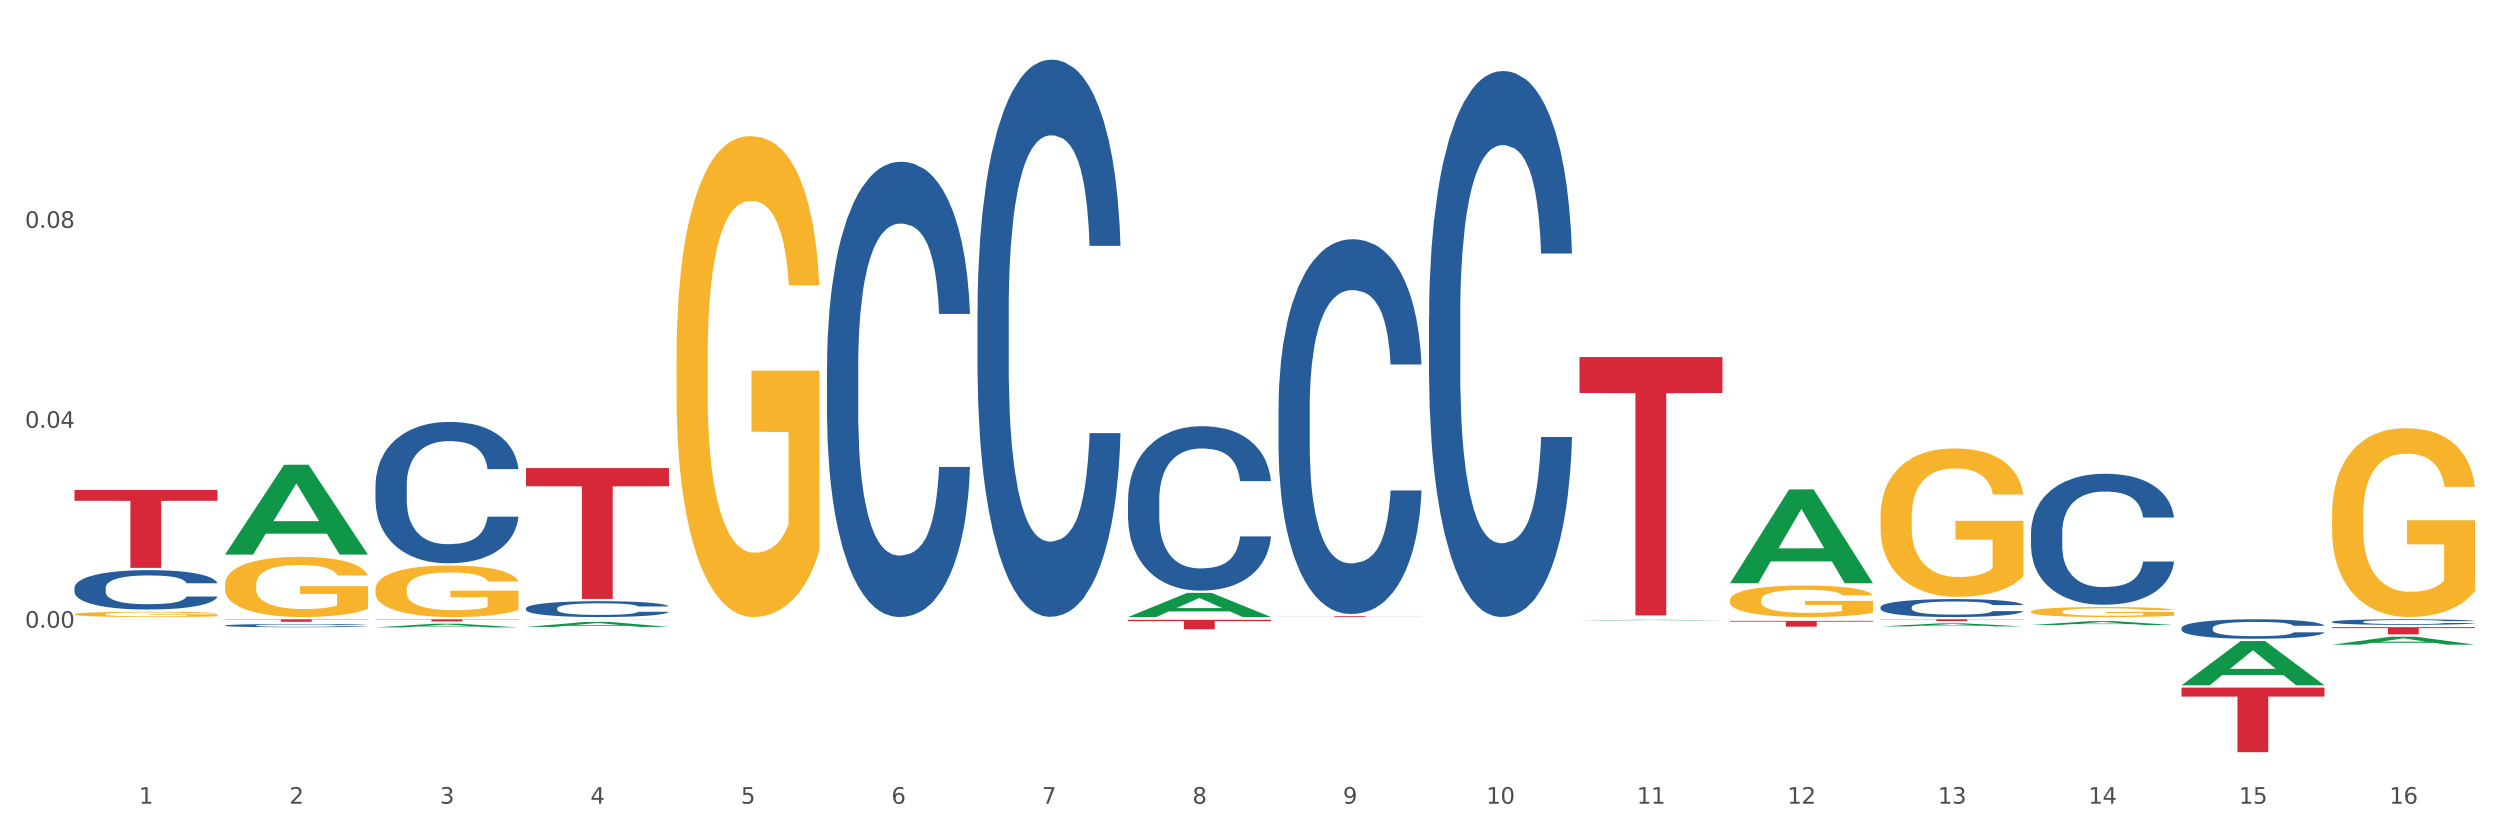 <?xml version="1.0" encoding="utf-8" standalone="no"?>
<!DOCTYPE svg PUBLIC "-//W3C//DTD SVG 1.1//EN"
  "http://www.w3.org/Graphics/SVG/1.1/DTD/svg11.dtd">
<svg xmlns:xlink="http://www.w3.org/1999/xlink" width="1080pt" height="360pt" viewBox="0 0 1080 360" xmlns="http://www.w3.org/2000/svg" version="1.1">
 <rect x="0" y="0" width="1080" height="360" fill="#333333" stroke="none"/>
 <defs>
  <style type="text/css">*{stroke-linejoin: round; stroke-linecap: butt}</style>
 </defs>
 <g id="figure_1">
  <g id="patch_1">
   <path d="M 0 360 
L 1080 360 
L 1080 0 
L 0 0 
z
" style="fill: #ffffff; stroke: #ffffff; stroke-linejoin: miter"/>
  </g>
  <g id="axes_1">
   <g id="matplotlib.axis_1">
    <g id="xtick_1">
     <g id="text_1">
      <!-- 1 -->
      <g style="fill: #4d4d4d" transform="translate(60.004 347.204) scale(0.096 -0.096)">
       <defs>
        <path id="DejaVuSans-31" d="M 794 531 
L 1825 531 
L 1825 4091 
L 703 3866 
L 703 4441 
L 1819 4666 
L 2450 4666 
L 2450 531 
L 3481 531 
L 3481 0 
L 794 0 
L 794 531 
z
" transform="scale(0.016)"/>
       </defs>
       <use xlink:href="#DejaVuSans-31"/>
      </g>
     </g>
    </g>
    <g id="xtick_2">
     <g id="text_2">
      <!-- 2 -->
      <g style="fill: #4d4d4d" transform="translate(125.021 347.204) scale(0.096 -0.096)">
       <defs>
        <path id="DejaVuSans-32" d="M 1228 531 
L 3431 531 
L 3431 0 
L 469 0 
L 469 531 
Q 828 903 1448 1529 
Q 2069 2156 2228 2338 
Q 2531 2678 2651 2914 
Q 2772 3150 2772 3378 
Q 2772 3750 2511 3984 
Q 2250 4219 1831 4219 
Q 1534 4219 1204 4116 
Q 875 4013 500 3803 
L 500 4441 
Q 881 4594 1212 4672 
Q 1544 4750 1819 4750 
Q 2544 4750 2975 4387 
Q 3406 4025 3406 3419 
Q 3406 3131 3298 2873 
Q 3191 2616 2906 2266 
Q 2828 2175 2409 1742 
Q 1991 1309 1228 531 
z
" transform="scale(0.016)"/>
       </defs>
       <use xlink:href="#DejaVuSans-32"/>
      </g>
     </g>
    </g>
    <g id="xtick_3">
     <g id="text_3">
      <!-- 3 -->
      <g style="fill: #4d4d4d" transform="translate(190.039 347.204) scale(0.096 -0.096)">
       <defs>
        <path id="DejaVuSans-33" d="M 2597 2516 
Q 3050 2419 3304 2112 
Q 3559 1806 3559 1356 
Q 3559 666 3084 287 
Q 2609 -91 1734 -91 
Q 1441 -91 1130 -33 
Q 819 25 488 141 
L 488 750 
Q 750 597 1062 519 
Q 1375 441 1716 441 
Q 2309 441 2620 675 
Q 2931 909 2931 1356 
Q 2931 1769 2642 2001 
Q 2353 2234 1838 2234 
L 1294 2234 
L 1294 2753 
L 1863 2753 
Q 2328 2753 2575 2939 
Q 2822 3125 2822 3475 
Q 2822 3834 2567 4026 
Q 2313 4219 1838 4219 
Q 1578 4219 1281 4162 
Q 984 4106 628 3988 
L 628 4550 
Q 988 4650 1302 4700 
Q 1616 4750 1894 4750 
Q 2613 4750 3031 4423 
Q 3450 4097 3450 3541 
Q 3450 3153 3228 2886 
Q 3006 2619 2597 2516 
z
" transform="scale(0.016)"/>
       </defs>
       <use xlink:href="#DejaVuSans-33"/>
      </g>
     </g>
    </g>
    <g id="xtick_4">
     <g id="text_4">
      <!-- 4 -->
      <g style="fill: #4d4d4d" transform="translate(255.056 347.204) scale(0.096 -0.096)">
       <defs>
        <path id="DejaVuSans-34" d="M 2419 4116 
L 825 1625 
L 2419 1625 
L 2419 4116 
z
M 2253 4666 
L 3047 4666 
L 3047 1625 
L 3713 1625 
L 3713 1100 
L 3047 1100 
L 3047 0 
L 2419 0 
L 2419 1100 
L 313 1100 
L 313 1709 
L 2253 4666 
z
" transform="scale(0.016)"/>
       </defs>
       <use xlink:href="#DejaVuSans-34"/>
      </g>
     </g>
    </g>
    <g id="xtick_5">
     <g id="text_5">
      <!-- 5 -->
      <g style="fill: #4d4d4d" transform="translate(320.073 347.204) scale(0.096 -0.096)">
       <defs>
        <path id="DejaVuSans-35" d="M 691 4666 
L 3169 4666 
L 3169 4134 
L 1269 4134 
L 1269 2991 
Q 1406 3038 1543 3061 
Q 1681 3084 1819 3084 
Q 2600 3084 3056 2656 
Q 3513 2228 3513 1497 
Q 3513 744 3044 326 
Q 2575 -91 1722 -91 
Q 1428 -91 1123 -41 
Q 819 9 494 109 
L 494 744 
Q 775 591 1075 516 
Q 1375 441 1709 441 
Q 2250 441 2565 725 
Q 2881 1009 2881 1497 
Q 2881 1984 2565 2268 
Q 2250 2553 1709 2553 
Q 1456 2553 1204 2497 
Q 953 2441 691 2322 
L 691 4666 
z
" transform="scale(0.016)"/>
       </defs>
       <use xlink:href="#DejaVuSans-35"/>
      </g>
     </g>
    </g>
    <g id="xtick_6">
     <g id="text_6">
      <!-- 6 -->
      <g style="fill: #4d4d4d" transform="translate(385.09 347.204) scale(0.096 -0.096)">
       <defs>
        <path id="DejaVuSans-36" d="M 2113 2584 
Q 1688 2584 1439 2293 
Q 1191 2003 1191 1497 
Q 1191 994 1439 701 
Q 1688 409 2113 409 
Q 2538 409 2786 701 
Q 3034 994 3034 1497 
Q 3034 2003 2786 2293 
Q 2538 2584 2113 2584 
z
M 3366 4563 
L 3366 3988 
Q 3128 4100 2886 4159 
Q 2644 4219 2406 4219 
Q 1781 4219 1451 3797 
Q 1122 3375 1075 2522 
Q 1259 2794 1537 2939 
Q 1816 3084 2150 3084 
Q 2853 3084 3261 2657 
Q 3669 2231 3669 1497 
Q 3669 778 3244 343 
Q 2819 -91 2113 -91 
Q 1303 -91 875 529 
Q 447 1150 447 2328 
Q 447 3434 972 4092 
Q 1497 4750 2381 4750 
Q 2619 4750 2861 4703 
Q 3103 4656 3366 4563 
z
" transform="scale(0.016)"/>
       </defs>
       <use xlink:href="#DejaVuSans-36"/>
      </g>
     </g>
    </g>
    <g id="xtick_7">
     <g id="text_7">
      <!-- 7 -->
      <g style="fill: #4d4d4d" transform="translate(450.108 347.204) scale(0.096 -0.096)">
       <defs>
        <path id="DejaVuSans-37" d="M 525 4666 
L 3525 4666 
L 3525 4397 
L 1831 0 
L 1172 0 
L 2766 4134 
L 525 4134 
L 525 4666 
z
" transform="scale(0.016)"/>
       </defs>
       <use xlink:href="#DejaVuSans-37"/>
      </g>
     </g>
    </g>
    <g id="xtick_8">
     <g id="text_8">
      <!-- 8 -->
      <g style="fill: #4d4d4d" transform="translate(515.125 347.204) scale(0.096 -0.096)">
       <defs>
        <path id="DejaVuSans-38" d="M 2034 2216 
Q 1584 2216 1326 1975 
Q 1069 1734 1069 1313 
Q 1069 891 1326 650 
Q 1584 409 2034 409 
Q 2484 409 2743 651 
Q 3003 894 3003 1313 
Q 3003 1734 2745 1975 
Q 2488 2216 2034 2216 
z
M 1403 2484 
Q 997 2584 770 2862 
Q 544 3141 544 3541 
Q 544 4100 942 4425 
Q 1341 4750 2034 4750 
Q 2731 4750 3128 4425 
Q 3525 4100 3525 3541 
Q 3525 3141 3298 2862 
Q 3072 2584 2669 2484 
Q 3125 2378 3379 2068 
Q 3634 1759 3634 1313 
Q 3634 634 3220 271 
Q 2806 -91 2034 -91 
Q 1263 -91 848 271 
Q 434 634 434 1313 
Q 434 1759 690 2068 
Q 947 2378 1403 2484 
z
M 1172 3481 
Q 1172 3119 1398 2916 
Q 1625 2713 2034 2713 
Q 2441 2713 2670 2916 
Q 2900 3119 2900 3481 
Q 2900 3844 2670 4047 
Q 2441 4250 2034 4250 
Q 1625 4250 1398 4047 
Q 1172 3844 1172 3481 
z
" transform="scale(0.016)"/>
       </defs>
       <use xlink:href="#DejaVuSans-38"/>
      </g>
     </g>
    </g>
    <g id="xtick_9">
     <g id="text_9">
      <!-- 9 -->
      <g style="fill: #4d4d4d" transform="translate(580.142 347.204) scale(0.096 -0.096)">
       <defs>
        <path id="DejaVuSans-39" d="M 703 97 
L 703 672 
Q 941 559 1184 500 
Q 1428 441 1663 441 
Q 2288 441 2617 861 
Q 2947 1281 2994 2138 
Q 2813 1869 2534 1725 
Q 2256 1581 1919 1581 
Q 1219 1581 811 2004 
Q 403 2428 403 3163 
Q 403 3881 828 4315 
Q 1253 4750 1959 4750 
Q 2769 4750 3195 4129 
Q 3622 3509 3622 2328 
Q 3622 1225 3098 567 
Q 2575 -91 1691 -91 
Q 1453 -91 1209 -44 
Q 966 3 703 97 
z
M 1959 2075 
Q 2384 2075 2632 2365 
Q 2881 2656 2881 3163 
Q 2881 3666 2632 3958 
Q 2384 4250 1959 4250 
Q 1534 4250 1286 3958 
Q 1038 3666 1038 3163 
Q 1038 2656 1286 2365 
Q 1534 2075 1959 2075 
z
" transform="scale(0.016)"/>
       </defs>
       <use xlink:href="#DejaVuSans-39"/>
      </g>
     </g>
    </g>
    <g id="xtick_10">
     <g id="text_10">
      <!-- 10 -->
      <g style="fill: #4d4d4d" transform="translate(642.105 347.204) scale(0.096 -0.096)">
       <defs>
        <path id="DejaVuSans-30" d="M 2034 4250 
Q 1547 4250 1301 3770 
Q 1056 3291 1056 2328 
Q 1056 1369 1301 889 
Q 1547 409 2034 409 
Q 2525 409 2770 889 
Q 3016 1369 3016 2328 
Q 3016 3291 2770 3770 
Q 2525 4250 2034 4250 
z
M 2034 4750 
Q 2819 4750 3233 4129 
Q 3647 3509 3647 2328 
Q 3647 1150 3233 529 
Q 2819 -91 2034 -91 
Q 1250 -91 836 529 
Q 422 1150 422 2328 
Q 422 3509 836 4129 
Q 1250 4750 2034 4750 
z
" transform="scale(0.016)"/>
       </defs>
       <use xlink:href="#DejaVuSans-31"/>
       <use xlink:href="#DejaVuSans-30" transform="translate(63.623 0)"/>
      </g>
     </g>
    </g>
    <g id="xtick_11">
     <g id="text_11">
      <!-- 11 -->
      <g style="fill: #4d4d4d" transform="translate(707.123 347.204) scale(0.096 -0.096)">
       <use xlink:href="#DejaVuSans-31"/>
       <use xlink:href="#DejaVuSans-31" transform="translate(63.623 0)"/>
      </g>
     </g>
    </g>
    <g id="xtick_12">
     <g id="text_12">
      <!-- 12 -->
      <g style="fill: #4d4d4d" transform="translate(772.14 347.204) scale(0.096 -0.096)">
       <use xlink:href="#DejaVuSans-31"/>
       <use xlink:href="#DejaVuSans-32" transform="translate(63.623 0)"/>
      </g>
     </g>
    </g>
    <g id="xtick_13">
     <g id="text_13">
      <!-- 13 -->
      <g style="fill: #4d4d4d" transform="translate(837.157 347.204) scale(0.096 -0.096)">
       <use xlink:href="#DejaVuSans-31"/>
       <use xlink:href="#DejaVuSans-33" transform="translate(63.623 0)"/>
      </g>
     </g>
    </g>
    <g id="xtick_14">
     <g id="text_14">
      <!-- 14 -->
      <g style="fill: #4d4d4d" transform="translate(902.174 347.204) scale(0.096 -0.096)">
       <use xlink:href="#DejaVuSans-31"/>
       <use xlink:href="#DejaVuSans-34" transform="translate(63.623 0)"/>
      </g>
     </g>
    </g>
    <g id="xtick_15">
     <g id="text_15">
      <!-- 15 -->
      <g style="fill: #4d4d4d" transform="translate(967.192 347.204) scale(0.096 -0.096)">
       <use xlink:href="#DejaVuSans-31"/>
       <use xlink:href="#DejaVuSans-35" transform="translate(63.623 0)"/>
      </g>
     </g>
    </g>
    <g id="xtick_16">
     <g id="text_16">
      <!-- 16 -->
      <g style="fill: #4d4d4d" transform="translate(1032.209 347.204) scale(0.096 -0.096)">
       <use xlink:href="#DejaVuSans-31"/>
       <use xlink:href="#DejaVuSans-36" transform="translate(63.623 0)"/>
      </g>
     </g>
    </g>
    <g id="xtick_17"/>
    <g id="xtick_18"/>
    <g id="xtick_19"/>
    <g id="xtick_20"/>
    <g id="xtick_21"/>
    <g id="xtick_22"/>
    <g id="xtick_23"/>
    <g id="xtick_24"/>
    <g id="xtick_25"/>
    <g id="xtick_26"/>
    <g id="xtick_27"/>
    <g id="xtick_28"/>
    <g id="xtick_29"/>
    <g id="xtick_30"/>
    <g id="xtick_31"/>
   </g>
   <g id="matplotlib.axis_2">
    <g id="ytick_1">
     <g id="text_17">
      <!-- 0.00 -->
      <g style="fill: #4d4d4d" transform="translate(10.8 271.179) scale(0.096 -0.096)">
       <defs>
        <path id="DejaVuSans-2e" d="M 684 794 
L 1344 794 
L 1344 0 
L 684 0 
L 684 794 
z
" transform="scale(0.016)"/>
       </defs>
       <use xlink:href="#DejaVuSans-30"/>
       <use xlink:href="#DejaVuSans-2e" transform="translate(63.623 0)"/>
       <use xlink:href="#DejaVuSans-30" transform="translate(95.41 0)"/>
       <use xlink:href="#DejaVuSans-30" transform="translate(159.033 0)"/>
      </g>
     </g>
    </g>
    <g id="ytick_2">
     <g id="text_18">
      <!-- 0.04 -->
      <g style="fill: #4d4d4d" transform="translate(10.8 184.811) scale(0.096 -0.096)">
       <use xlink:href="#DejaVuSans-30"/>
       <use xlink:href="#DejaVuSans-2e" transform="translate(63.623 0)"/>
       <use xlink:href="#DejaVuSans-30" transform="translate(95.41 0)"/>
       <use xlink:href="#DejaVuSans-34" transform="translate(159.033 0)"/>
      </g>
     </g>
    </g>
    <g id="ytick_3">
     <g id="text_19">
      <!-- 0.08 -->
      <g style="fill: #4d4d4d" transform="translate(10.8 98.444) scale(0.096 -0.096)">
       <use xlink:href="#DejaVuSans-30"/>
       <use xlink:href="#DejaVuSans-2e" transform="translate(63.623 0)"/>
       <use xlink:href="#DejaVuSans-30" transform="translate(95.41 0)"/>
       <use xlink:href="#DejaVuSans-38" transform="translate(159.033 0)"/>
      </g>
     </g>
    </g>
    <g id="ytick_4"/>
    <g id="ytick_5"/>
    <g id="ytick_6"/>
    <g id="ytick_7"/>
   </g>
   <g id="PolyCollection_1">
    <path d="M 32.175 267.561 
L 32.239 267.561 
L 57.709 267.531 
L 68.28 267.531 
L 93.941 267.561 
L 81.715 267.561 
L 76.176 267.554 
L 49.877 267.554 
L 49.686 267.555 
L 44.337 267.561 
L 32.175 267.561 
L 32.175 267.561 
L 53.188 267.55 
L 72.864 267.55 
L 63.122 267.538 
L 62.995 267.538 
L 62.867 267.538 
L 53.125 267.55 
L 53.188 267.55 
L 32.175 267.561 
z
" clip-path="url(#pe7fa2b4d3b)" style="fill: #109648"/>
    <path d="M 227.227 267.606 
L 227.3 267.606 
L 227.3 267.6 
L 227.445 267.596 
L 228.175 267.585 
L 229.269 267.576 
L 230.071 267.571 
L 230.873 267.567 
L 231.821 267.563 
L 232.988 267.559 
L 235.102 267.553 
L 236.415 267.55 
L 238.019 267.546 
L 240.936 267.542 
L 243.051 267.539 
L 245.239 267.537 
L 248.812 267.534 
L 251.146 267.533 
L 253.625 267.532 
L 256.615 267.532 
L 258.876 267.531 
L 263.834 267.532 
L 268.064 267.533 
L 270.106 267.534 
L 272.731 267.536 
L 274.117 267.537 
L 276.377 267.54 
L 278.711 267.543 
L 280.315 267.545 
L 282.722 267.55 
L 284.545 267.555 
L 286.222 267.561 
L 287.097 267.566 
L 287.753 267.57 
L 288.337 267.574 
L 288.92 267.581 
L 275.794 267.581 
L 275.283 267.576 
L 274.481 267.571 
L 273.315 267.567 
L 272.294 267.564 
L 270.543 267.56 
L 268.939 267.558 
L 267.262 267.556 
L 265.22 267.555 
L 263.616 267.554 
L 261.355 267.553 
L 256.907 267.553 
L 253.917 267.555 
L 251.875 267.556 
L 250.562 267.557 
L 249.396 267.559 
L 248.083 267.561 
L 246.552 267.564 
L 245.458 267.567 
L 244.364 267.57 
L 243.489 267.574 
L 242.687 267.578 
L 242.03 267.582 
L 241.52 267.587 
L 241.082 267.593 
L 240.718 267.602 
L 240.718 267.622 
L 240.863 267.627 
L 241.228 267.633 
L 241.666 267.637 
L 242.395 267.643 
L 243.051 267.646 
L 244.291 267.652 
L 245.676 267.656 
L 246.77 267.659 
L 247.864 267.661 
L 249.76 267.664 
L 251.875 267.667 
L 253.698 267.669 
L 256.177 267.67 
L 257.855 267.671 
L 259.313 267.671 
L 262.886 267.671 
L 265.439 267.671 
L 268.283 267.67 
L 270.47 267.668 
L 272.294 267.667 
L 274.335 267.664 
L 275.648 267.661 
L 275.648 267.631 
L 259.605 267.631 
L 259.605 267.61 
L 288.993 267.61 
L 288.993 267.67 
L 287.753 267.673 
L 286.368 267.676 
L 284.909 267.679 
L 282.722 267.682 
L 280.096 267.685 
L 277.763 267.687 
L 275.283 267.688 
L 272.366 267.69 
L 268.574 267.692 
L 266.241 267.692 
L 263.324 267.693 
L 259.897 267.693 
L 256.907 267.692 
L 253.99 267.692 
L 250.927 267.69 
L 247.937 267.688 
L 245.676 267.687 
L 243.416 267.684 
L 241.009 267.681 
L 239.113 267.678 
L 237.655 267.675 
L 236.05 267.672 
L 234.3 267.668 
L 232.988 267.664 
L 231.821 267.66 
L 230.581 267.654 
L 229.706 267.65 
L 228.831 267.644 
L 228.321 267.64 
L 227.737 267.633 
L 227.3 267.624 
L 227.227 267.606 
z
" clip-path="url(#pe7fa2b4d3b)" style="fill: #f7b32b"/>
    <path d="M 292.244 154.791 
L 292.317 154.601 
L 292.317 147.77 
L 292.463 141.887 
L 293.192 127.654 
L 294.286 115.889 
L 295.088 109.626 
L 295.89 104.503 
L 296.838 99.379 
L 298.005 94.065 
L 300.12 86.285 
L 301.432 82.3 
L 303.037 78.125 
L 305.954 72.052 
L 308.068 68.637 
L 310.256 65.79 
L 313.829 62.374 
L 316.163 60.856 
L 318.642 59.717 
L 321.632 58.958 
L 323.893 58.769 
L 328.852 59.338 
L 333.081 61.046 
L 335.123 62.374 
L 337.748 64.651 
L 339.134 66.17 
L 341.395 69.206 
L 343.728 73.191 
L 345.332 76.607 
L 347.739 83.059 
L 349.562 89.511 
L 351.239 97.481 
L 352.114 102.984 
L 352.771 108.108 
L 353.354 113.991 
L 353.937 123.29 
L 340.811 123.29 
L 340.301 116.648 
L 339.499 110.385 
L 338.332 104.313 
L 337.311 100.517 
L 335.561 95.773 
L 333.956 92.737 
L 332.279 90.46 
L 330.237 88.562 
L 328.633 87.613 
L 326.372 86.854 
L 321.924 87.044 
L 318.934 88.562 
L 316.892 90.46 
L 315.58 92.168 
L 314.413 94.065 
L 313.1 96.722 
L 311.569 100.707 
L 310.475 104.313 
L 309.381 108.867 
L 308.506 113.422 
L 307.704 118.735 
L 307.047 124.428 
L 306.537 130.311 
L 306.099 137.522 
L 305.735 149.478 
L 305.735 175.476 
L 305.881 181.359 
L 306.245 189.139 
L 306.683 195.022 
L 307.412 202.043 
L 308.068 206.787 
L 309.308 213.619 
L 310.694 219.312 
L 311.788 222.918 
L 312.881 225.954 
L 314.777 230.129 
L 316.892 233.545 
L 318.715 235.632 
L 321.195 237.53 
L 322.872 238.289 
L 324.33 238.668 
L 327.904 238.668 
L 330.456 238.099 
L 333.3 236.771 
L 335.488 235.063 
L 337.311 232.975 
L 339.353 229.56 
L 340.665 226.334 
L 340.665 186.672 
L 324.622 186.482 
L 324.622 160.105 
L 354.01 160.105 
L 354.01 237.53 
L 352.771 241.515 
L 351.385 245.121 
L 349.927 248.347 
L 347.739 252.332 
L 345.114 256.127 
L 342.78 258.784 
L 340.301 261.061 
L 337.384 263.149 
L 333.592 265.046 
L 331.258 265.805 
L 328.341 266.375 
L 324.914 266.564 
L 321.924 266.185 
L 319.007 265.236 
L 315.944 263.528 
L 312.954 261.061 
L 310.694 258.594 
L 308.433 255.558 
L 306.027 251.573 
L 304.131 247.777 
L 302.672 244.361 
L 301.068 239.997 
L 299.318 234.304 
L 298.005 229.18 
L 296.838 223.867 
L 295.598 217.035 
L 294.723 211.152 
L 293.848 203.751 
L 293.338 198.248 
L 292.754 189.708 
L 292.317 177.753 
L 292.244 154.791 
z
" clip-path="url(#pe7fa2b4d3b)" style="fill: #f7b32b"/>
    <path d="M 747.365 259.238 
L 747.438 259.225 
L 747.438 258.778 
L 747.583 258.392 
L 748.313 257.459 
L 749.407 256.688 
L 750.209 256.278 
L 751.011 255.942 
L 751.959 255.606 
L 753.126 255.258 
L 755.24 254.748 
L 756.553 254.486 
L 758.157 254.213 
L 761.074 253.815 
L 763.189 253.591 
L 765.377 253.404 
L 768.95 253.18 
L 771.284 253.081 
L 773.763 253.006 
L 776.753 252.956 
L 779.014 252.944 
L 783.972 252.981 
L 788.202 253.093 
L 790.244 253.18 
L 792.869 253.33 
L 794.255 253.429 
L 796.515 253.628 
L 798.849 253.889 
L 800.453 254.113 
L 802.86 254.536 
L 804.683 254.959 
L 806.36 255.481 
L 807.235 255.842 
L 807.891 256.178 
L 808.475 256.564 
L 809.058 257.173 
L 795.932 257.173 
L 795.421 256.738 
L 794.619 256.327 
L 793.452 255.929 
L 792.432 255.68 
L 790.681 255.369 
L 789.077 255.17 
L 787.4 255.021 
L 785.358 254.897 
L 783.754 254.835 
L 781.493 254.785 
L 777.045 254.797 
L 774.055 254.897 
L 772.013 255.021 
L 770.7 255.133 
L 769.533 255.258 
L 768.221 255.432 
L 766.689 255.693 
L 765.596 255.929 
L 764.502 256.228 
L 763.627 256.526 
L 762.824 256.875 
L 762.168 257.248 
L 761.658 257.633 
L 761.22 258.106 
L 760.856 258.89 
L 760.856 260.594 
L 761.001 260.979 
L 761.366 261.489 
L 761.804 261.875 
L 762.533 262.335 
L 763.189 262.646 
L 764.429 263.094 
L 765.814 263.467 
L 766.908 263.703 
L 768.002 263.902 
L 769.898 264.176 
L 772.013 264.4 
L 773.836 264.537 
L 776.315 264.661 
L 777.993 264.711 
L 779.451 264.736 
L 783.024 264.736 
L 785.577 264.699 
L 788.421 264.611 
L 790.608 264.5 
L 792.432 264.363 
L 794.473 264.139 
L 795.786 263.927 
L 795.786 261.328 
L 779.743 261.315 
L 779.743 259.586 
L 809.131 259.586 
L 809.131 264.661 
L 807.891 264.922 
L 806.506 265.159 
L 805.047 265.37 
L 802.86 265.631 
L 800.234 265.88 
L 797.901 266.054 
L 795.421 266.204 
L 792.504 266.34 
L 788.712 266.465 
L 786.379 266.515 
L 783.462 266.552 
L 780.034 266.564 
L 777.045 266.539 
L 774.128 266.477 
L 771.065 266.365 
L 768.075 266.204 
L 765.814 266.042 
L 763.554 265.843 
L 761.147 265.582 
L 759.251 265.333 
L 757.793 265.109 
L 756.188 264.823 
L 754.438 264.45 
L 753.126 264.114 
L 751.959 263.766 
L 750.719 263.318 
L 749.844 262.932 
L 748.969 262.447 
L 748.459 262.086 
L 747.875 261.527 
L 747.438 260.743 
L 747.365 259.238 
z
" clip-path="url(#pe7fa2b4d3b)" style="fill: #f7b32b"/>
    <path d="M 812.382 223.353 
L 812.455 223.294 
L 812.455 221.187 
L 812.601 219.372 
L 813.33 214.982 
L 814.424 211.353 
L 815.226 209.421 
L 816.028 207.841 
L 816.976 206.26 
L 818.143 204.621 
L 820.258 202.221 
L 821.57 200.992 
L 823.175 199.704 
L 826.092 197.831 
L 828.206 196.777 
L 830.394 195.899 
L 833.967 194.845 
L 836.301 194.377 
L 838.78 194.026 
L 841.77 193.792 
L 844.031 193.733 
L 848.99 193.909 
L 853.219 194.436 
L 855.261 194.845 
L 857.886 195.548 
L 859.272 196.016 
L 861.532 196.953 
L 863.866 198.182 
L 865.47 199.236 
L 867.877 201.226 
L 869.7 203.216 
L 871.377 205.675 
L 872.252 207.372 
L 872.909 208.953 
L 873.492 210.767 
L 874.075 213.636 
L 860.949 213.636 
L 860.439 211.587 
L 859.636 209.655 
L 858.47 207.782 
L 857.449 206.611 
L 855.699 205.148 
L 854.094 204.211 
L 852.417 203.509 
L 850.375 202.923 
L 848.771 202.631 
L 846.51 202.397 
L 842.062 202.455 
L 839.072 202.923 
L 837.03 203.509 
L 835.717 204.036 
L 834.551 204.621 
L 833.238 205.441 
L 831.707 206.67 
L 830.613 207.782 
L 829.519 209.187 
L 828.644 210.592 
L 827.842 212.231 
L 827.185 213.987 
L 826.675 215.802 
L 826.237 218.026 
L 825.873 221.714 
L 825.873 229.733 
L 826.019 231.548 
L 826.383 233.948 
L 826.821 235.763 
L 827.55 237.928 
L 828.206 239.392 
L 829.446 241.499 
L 830.832 243.255 
L 831.925 244.367 
L 833.019 245.304 
L 834.915 246.592 
L 837.03 247.645 
L 838.853 248.289 
L 841.333 248.875 
L 843.01 249.109 
L 844.468 249.226 
L 848.042 249.226 
L 850.594 249.05 
L 853.438 248.641 
L 855.626 248.114 
L 857.449 247.47 
L 859.491 246.416 
L 860.803 245.421 
L 860.803 233.187 
L 844.76 233.128 
L 844.76 224.992 
L 874.148 224.992 
L 874.148 248.875 
L 872.909 250.104 
L 871.523 251.216 
L 870.065 252.211 
L 867.877 253.441 
L 865.252 254.611 
L 862.918 255.431 
L 860.439 256.133 
L 857.522 256.777 
L 853.73 257.363 
L 851.396 257.597 
L 848.479 257.772 
L 845.052 257.831 
L 842.062 257.714 
L 839.145 257.421 
L 836.082 256.894 
L 833.092 256.133 
L 830.832 255.372 
L 828.571 254.436 
L 826.164 253.206 
L 824.268 252.036 
L 822.81 250.982 
L 821.206 249.636 
L 819.455 247.88 
L 818.143 246.299 
L 816.976 244.66 
L 815.736 242.553 
L 814.861 240.738 
L 813.986 238.455 
L 813.476 236.758 
L 812.892 234.124 
L 812.455 230.436 
L 812.382 223.353 
z
" clip-path="url(#pe7fa2b4d3b)" style="fill: #f7b32b"/>
    <path d="M 877.399 264.228 
L 877.472 264.224 
L 877.472 264.081 
L 877.618 263.958 
L 878.347 263.661 
L 879.441 263.415 
L 880.243 263.284 
L 881.045 263.177 
L 881.993 263.069 
L 883.16 262.958 
L 885.275 262.796 
L 886.588 262.712 
L 888.192 262.625 
L 891.109 262.498 
L 893.224 262.427 
L 895.411 262.367 
L 898.985 262.296 
L 901.318 262.264 
L 903.798 262.24 
L 906.787 262.225 
L 909.048 262.221 
L 914.007 262.232 
L 918.236 262.268 
L 920.278 262.296 
L 922.904 262.344 
L 924.289 262.375 
L 926.55 262.439 
L 928.883 262.522 
L 930.488 262.593 
L 932.894 262.728 
L 934.717 262.863 
L 936.394 263.03 
L 937.27 263.145 
L 937.926 263.252 
L 938.509 263.375 
L 939.093 263.569 
L 925.966 263.569 
L 925.456 263.43 
L 924.654 263.3 
L 923.487 263.173 
L 922.466 263.093 
L 920.716 262.994 
L 919.111 262.931 
L 917.434 262.883 
L 915.392 262.843 
L 913.788 262.824 
L 911.527 262.808 
L 907.079 262.812 
L 904.089 262.843 
L 902.047 262.883 
L 900.735 262.919 
L 899.568 262.958 
L 898.255 263.014 
L 896.724 263.097 
L 895.63 263.173 
L 894.536 263.268 
L 893.661 263.363 
L 892.859 263.474 
L 892.203 263.593 
L 891.692 263.716 
L 891.255 263.867 
L 890.89 264.117 
L 890.89 264.66 
L 891.036 264.783 
L 891.4 264.946 
L 891.838 265.069 
L 892.567 265.216 
L 893.224 265.315 
L 894.463 265.458 
L 895.849 265.577 
L 896.943 265.652 
L 898.037 265.715 
L 899.933 265.803 
L 902.047 265.874 
L 903.87 265.918 
L 906.35 265.957 
L 908.027 265.973 
L 909.486 265.981 
L 913.059 265.981 
L 915.611 265.969 
L 918.455 265.942 
L 920.643 265.906 
L 922.466 265.862 
L 924.508 265.791 
L 925.82 265.723 
L 925.82 264.894 
L 909.777 264.89 
L 909.777 264.339 
L 939.166 264.339 
L 939.166 265.957 
L 937.926 266.041 
L 936.54 266.116 
L 935.082 266.184 
L 932.894 266.267 
L 930.269 266.346 
L 927.935 266.402 
L 925.456 266.449 
L 922.539 266.493 
L 918.747 266.533 
L 916.413 266.548 
L 913.496 266.56 
L 910.069 266.564 
L 907.079 266.556 
L 904.162 266.537 
L 901.099 266.501 
L 898.109 266.449 
L 895.849 266.398 
L 893.588 266.334 
L 891.182 266.251 
L 889.286 266.172 
L 887.827 266.1 
L 886.223 266.009 
L 884.473 265.89 
L 883.16 265.783 
L 881.993 265.672 
L 880.754 265.529 
L 879.879 265.406 
L 879.003 265.251 
L 878.493 265.136 
L 877.91 264.958 
L 877.472 264.708 
L 877.399 264.228 
z
" clip-path="url(#pe7fa2b4d3b)" style="fill: #f7b32b"/>
    <path d="M 1007.434 222.683 
L 1007.507 222.609 
L 1007.507 219.927 
L 1007.652 217.617 
L 1008.382 212.03 
L 1009.475 207.411 
L 1010.278 204.952 
L 1011.08 202.941 
L 1012.028 200.929 
L 1013.195 198.843 
L 1015.309 195.789 
L 1016.622 194.224 
L 1018.226 192.585 
L 1021.143 190.201 
L 1023.258 188.86 
L 1025.446 187.743 
L 1029.019 186.402 
L 1031.353 185.806 
L 1033.832 185.359 
L 1036.822 185.061 
L 1039.083 184.986 
L 1044.041 185.21 
L 1048.271 185.88 
L 1050.313 186.402 
L 1052.938 187.296 
L 1054.324 187.892 
L 1056.584 189.084 
L 1058.918 190.648 
L 1060.522 191.989 
L 1062.929 194.522 
L 1064.752 197.055 
L 1066.429 200.184 
L 1067.304 202.345 
L 1067.96 204.356 
L 1068.544 206.666 
L 1069.127 210.316 
L 1056.001 210.316 
L 1055.49 207.709 
L 1054.688 205.25 
L 1053.521 202.866 
L 1052.5 201.376 
L 1050.75 199.514 
L 1049.146 198.322 
L 1047.469 197.428 
L 1045.427 196.683 
L 1043.823 196.31 
L 1041.562 196.012 
L 1037.114 196.087 
L 1034.124 196.683 
L 1032.082 197.428 
L 1030.769 198.098 
L 1029.602 198.843 
L 1028.29 199.886 
L 1026.758 201.451 
L 1025.665 202.866 
L 1024.571 204.654 
L 1023.696 206.442 
L 1022.893 208.528 
L 1022.237 210.763 
L 1021.727 213.073 
L 1021.289 215.904 
L 1020.925 220.597 
L 1020.925 230.804 
L 1021.07 233.114 
L 1021.435 236.168 
L 1021.873 238.478 
L 1022.602 241.234 
L 1023.258 243.097 
L 1024.498 245.779 
L 1025.883 248.014 
L 1026.977 249.429 
L 1028.071 250.621 
L 1029.967 252.26 
L 1032.082 253.601 
L 1033.905 254.421 
L 1036.384 255.166 
L 1038.062 255.464 
L 1039.52 255.613 
L 1043.093 255.613 
L 1045.646 255.389 
L 1048.49 254.868 
L 1050.677 254.197 
L 1052.5 253.378 
L 1054.542 252.037 
L 1055.855 250.77 
L 1055.855 235.2 
L 1039.812 235.125 
L 1039.812 224.769 
L 1069.2 224.769 
L 1069.2 255.166 
L 1067.96 256.73 
L 1066.575 258.146 
L 1065.116 259.412 
L 1062.929 260.977 
L 1060.303 262.467 
L 1057.97 263.51 
L 1055.49 264.404 
L 1052.573 265.223 
L 1048.781 265.968 
L 1046.448 266.266 
L 1043.531 266.49 
L 1040.103 266.564 
L 1037.114 266.415 
L 1034.197 266.043 
L 1031.134 265.372 
L 1028.144 264.404 
L 1025.883 263.435 
L 1023.623 262.243 
L 1021.216 260.679 
L 1019.32 259.189 
L 1017.862 257.848 
L 1016.257 256.134 
L 1014.507 253.899 
L 1013.195 251.888 
L 1012.028 249.802 
L 1010.788 247.12 
L 1009.913 244.81 
L 1009.038 241.905 
L 1008.527 239.744 
L 1007.944 236.392 
L 1007.507 231.698 
L 1007.434 222.683 
z
" clip-path="url(#pe7fa2b4d3b)" style="fill: #f7b32b"/>
    <path d="M 1007.434 270.908 
L 1069.2 270.908 
L 1069.2 271.348 
L 1044.903 271.351 
L 1044.903 274.073 
L 1031.584 274.073 
L 1031.584 271.351 
L 1007.434 271.348 
L 1007.434 270.911 
L 1007.434 270.908 
z
" clip-path="url(#pe7fa2b4d3b)" style="fill: #d62839"/>
    <path d="M 812.382 267.531 
L 874.148 267.531 
L 874.148 267.639 
L 849.852 267.639 
L 849.852 268.304 
L 836.532 268.304 
L 836.532 267.639 
L 812.382 267.639 
L 812.382 267.532 
L 812.382 267.531 
z
" clip-path="url(#pe7fa2b4d3b)" style="fill: #d62839"/>
    <path d="M 747.365 268.214 
L 809.131 268.214 
L 809.131 268.561 
L 784.834 268.564 
L 784.834 270.714 
L 771.515 270.714 
L 771.515 268.564 
L 747.365 268.561 
L 747.365 268.216 
L 747.365 268.214 
z
" clip-path="url(#pe7fa2b4d3b)" style="fill: #d62839"/>
    <path d="M 682.347 154.256 
L 744.114 154.256 
L 744.114 169.763 
L 719.817 169.868 
L 719.817 265.845 
L 706.498 265.845 
L 706.498 169.868 
L 682.347 169.763 
L 682.347 154.36 
L 682.347 154.256 
z
" clip-path="url(#pe7fa2b4d3b)" style="fill: #d62839"/>
    <path d="M 552.313 266.216 
L 614.079 266.216 
L 614.079 266.265 
L 589.783 266.265 
L 589.783 266.564 
L 576.463 266.564 
L 576.463 266.265 
L 552.313 266.265 
L 552.313 266.217 
L 552.313 266.216 
z
" clip-path="url(#pe7fa2b4d3b)" style="fill: #d62839"/>
    <path d="M 487.296 267.767 
L 549.062 267.767 
L 549.062 268.332 
L 524.765 268.336 
L 524.765 271.834 
L 511.446 271.834 
L 511.446 268.336 
L 487.296 268.332 
L 487.296 267.771 
L 487.296 267.767 
z
" clip-path="url(#pe7fa2b4d3b)" style="fill: #d62839"/>
    <path d="M 227.227 202.207 
L 288.993 202.207 
L 288.993 210.064 
L 264.696 210.118 
L 264.696 258.747 
L 251.377 258.747 
L 251.377 210.118 
L 227.227 210.064 
L 227.227 202.26 
L 227.227 202.207 
z
" clip-path="url(#pe7fa2b4d3b)" style="fill: #d62839"/>
    <path d="M 162.209 267.531 
L 223.976 267.531 
L 223.976 267.662 
L 199.679 267.663 
L 199.679 268.473 
L 186.36 268.473 
L 186.36 267.663 
L 162.209 267.662 
L 162.209 267.532 
L 162.209 267.531 
z
" clip-path="url(#pe7fa2b4d3b)" style="fill: #d62839"/>
    <path d="M 162.209 254.589 
L 162.282 254.569 
L 162.282 253.837 
L 162.428 253.207 
L 163.157 251.682 
L 164.251 250.422 
L 165.054 249.751 
L 165.856 249.202 
L 166.804 248.653 
L 167.97 248.084 
L 170.085 247.25 
L 171.398 246.823 
L 173.002 246.376 
L 175.919 245.725 
L 178.034 245.359 
L 180.222 245.054 
L 183.795 244.688 
L 186.128 244.526 
L 188.608 244.404 
L 191.598 244.322 
L 193.858 244.302 
L 198.817 244.363 
L 203.047 244.546 
L 205.089 244.688 
L 207.714 244.932 
L 209.099 245.095 
L 211.36 245.42 
L 213.694 245.847 
L 215.298 246.213 
L 217.704 246.904 
L 219.528 247.596 
L 221.205 248.45 
L 222.08 249.039 
L 222.736 249.588 
L 223.32 250.218 
L 223.903 251.215 
L 210.777 251.215 
L 210.266 250.503 
L 209.464 249.832 
L 208.297 249.181 
L 207.276 248.775 
L 205.526 248.267 
L 203.922 247.941 
L 202.245 247.697 
L 200.203 247.494 
L 198.598 247.392 
L 196.338 247.311 
L 191.889 247.331 
L 188.9 247.494 
L 186.858 247.697 
L 185.545 247.88 
L 184.378 248.084 
L 183.066 248.368 
L 181.534 248.795 
L 180.44 249.181 
L 179.347 249.669 
L 178.471 250.157 
L 177.669 250.727 
L 177.013 251.336 
L 176.503 251.967 
L 176.065 252.739 
L 175.7 254.02 
L 175.7 256.806 
L 175.846 257.436 
L 176.211 258.269 
L 176.648 258.9 
L 177.378 259.652 
L 178.034 260.16 
L 179.274 260.892 
L 180.659 261.502 
L 181.753 261.888 
L 182.847 262.214 
L 184.743 262.661 
L 186.858 263.027 
L 188.681 263.25 
L 191.16 263.454 
L 192.837 263.535 
L 194.296 263.576 
L 197.869 263.576 
L 200.422 263.515 
L 203.266 263.372 
L 205.453 263.189 
L 207.276 262.966 
L 209.318 262.6 
L 210.631 262.254 
L 210.631 258.005 
L 194.588 257.985 
L 194.588 255.159 
L 223.976 255.159 
L 223.976 263.454 
L 222.736 263.881 
L 221.351 264.267 
L 219.892 264.613 
L 217.704 265.04 
L 215.079 265.446 
L 212.746 265.731 
L 210.266 265.975 
L 207.349 266.198 
L 203.557 266.402 
L 201.224 266.483 
L 198.307 266.544 
L 194.879 266.564 
L 191.889 266.524 
L 188.972 266.422 
L 185.91 266.239 
L 182.92 265.975 
L 180.659 265.71 
L 178.399 265.385 
L 175.992 264.958 
L 174.096 264.552 
L 172.638 264.186 
L 171.033 263.718 
L 169.283 263.108 
L 167.97 262.559 
L 166.804 261.99 
L 165.564 261.258 
L 164.689 260.628 
L 163.814 259.835 
L 163.303 259.245 
L 162.72 258.33 
L 162.282 257.049 
L 162.209 254.589 
z
" clip-path="url(#pe7fa2b4d3b)" style="fill: #f7b32b"/>
    <path d="M 97.192 267.531 
L 158.959 267.531 
L 158.959 267.681 
L 134.662 267.682 
L 134.662 268.606 
L 121.343 268.606 
L 121.343 267.682 
L 97.192 267.681 
L 97.192 267.532 
L 97.192 267.531 
z
" clip-path="url(#pe7fa2b4d3b)" style="fill: #d62839"/>
    <path d="M 32.175 265.335 
L 32.248 265.333 
L 32.248 265.258 
L 32.394 265.193 
L 33.123 265.036 
L 34.217 264.907 
L 35.019 264.838 
L 35.821 264.782 
L 36.769 264.725 
L 37.936 264.667 
L 40.051 264.581 
L 41.363 264.538 
L 42.968 264.492 
L 45.885 264.425 
L 47.999 264.387 
L 50.187 264.356 
L 53.76 264.318 
L 56.094 264.302 
L 58.573 264.289 
L 61.563 264.281 
L 63.824 264.279 
L 68.783 264.285 
L 73.012 264.304 
L 75.054 264.318 
L 77.679 264.344 
L 79.065 264.36 
L 81.326 264.394 
L 83.659 264.437 
L 85.263 264.475 
L 87.67 264.546 
L 89.493 264.617 
L 91.17 264.705 
L 92.045 264.765 
L 92.702 264.821 
L 93.285 264.886 
L 93.868 264.988 
L 80.742 264.988 
L 80.232 264.915 
L 79.43 264.847 
L 78.263 264.78 
L 77.242 264.738 
L 75.492 264.686 
L 73.887 264.652 
L 72.21 264.627 
L 70.168 264.607 
L 68.564 264.596 
L 66.303 264.588 
L 61.855 264.59 
L 58.865 264.607 
L 56.823 264.627 
L 55.511 264.646 
L 54.344 264.667 
L 53.031 264.696 
L 51.5 264.74 
L 50.406 264.78 
L 49.312 264.83 
L 48.437 264.88 
L 47.635 264.938 
L 46.979 265.001 
L 46.468 265.066 
L 46.031 265.145 
L 45.666 265.277 
L 45.666 265.562 
L 45.812 265.627 
L 46.176 265.713 
L 46.614 265.777 
L 47.343 265.855 
L 47.999 265.907 
L 49.239 265.982 
L 50.625 266.045 
L 51.719 266.084 
L 52.812 266.118 
L 54.708 266.164 
L 56.823 266.201 
L 58.646 266.224 
L 61.126 266.245 
L 62.803 266.253 
L 64.261 266.258 
L 67.835 266.258 
L 70.387 266.251 
L 73.231 266.237 
L 75.419 266.218 
L 77.242 266.195 
L 79.284 266.157 
L 80.596 266.122 
L 80.596 265.686 
L 64.553 265.684 
L 64.553 265.393 
L 93.941 265.393 
L 93.941 266.245 
L 92.702 266.289 
L 91.316 266.328 
L 89.858 266.364 
L 87.67 266.408 
L 85.045 266.45 
L 82.711 266.479 
L 80.232 266.504 
L 77.315 266.527 
L 73.523 266.548 
L 71.189 266.556 
L 68.272 266.562 
L 64.845 266.564 
L 61.855 266.56 
L 58.938 266.55 
L 55.875 266.531 
L 52.885 266.504 
L 50.625 266.477 
L 48.364 266.443 
L 45.958 266.399 
L 44.062 266.358 
L 42.603 266.32 
L 40.999 266.272 
L 39.249 266.209 
L 37.936 266.153 
L 36.769 266.095 
L 35.529 266.02 
L 34.654 265.955 
L 33.779 265.873 
L 33.269 265.813 
L 32.685 265.719 
L 32.248 265.588 
L 32.175 265.335 
z
" clip-path="url(#pe7fa2b4d3b)" style="fill: #f7b32b"/>
    <path d="M 32.175 253.937 
L 32.248 253.921 
L 32.248 253.486 
L 32.467 252.895 
L 33.27 251.807 
L 34.292 250.983 
L 36.045 250.019 
L 36.994 249.615 
L 38.235 249.164 
L 40.79 248.433 
L 43.711 247.811 
L 45.755 247.469 
L 47.288 247.251 
L 50.72 246.863 
L 52.691 246.692 
L 54.735 246.552 
L 56.487 246.458 
L 59.408 246.35 
L 61.744 246.303 
L 64.445 246.287 
L 66.709 246.303 
L 69.702 246.365 
L 74.083 246.552 
L 75.762 246.661 
L 78.025 246.847 
L 80.362 247.096 
L 82.26 247.345 
L 84.45 247.702 
L 86.713 248.169 
L 88.904 248.759 
L 90.437 249.304 
L 91.678 249.879 
L 92.773 250.578 
L 93.576 251.34 
L 93.941 251.978 
L 80.581 251.978 
L 80.216 251.402 
L 79.485 250.781 
L 78.755 250.361 
L 77.952 250.019 
L 76.711 249.63 
L 75.616 249.381 
L 73.791 249.086 
L 72.111 248.899 
L 70.724 248.79 
L 69.045 248.697 
L 65.468 248.604 
L 62.912 248.604 
L 61.306 248.635 
L 59.335 248.713 
L 57.655 248.822 
L 55.684 249.008 
L 54.151 249.21 
L 52.618 249.475 
L 51.742 249.661 
L 50.427 250.003 
L 49.551 250.283 
L 48.383 250.765 
L 47.726 251.107 
L 46.558 251.993 
L 46.047 252.646 
L 45.828 253.097 
L 45.682 253.595 
L 45.682 256.02 
L 46.12 257.108 
L 46.485 257.575 
L 47.069 258.103 
L 48.164 258.787 
L 49.77 259.456 
L 51.45 259.938 
L 52.837 260.233 
L 54.151 260.451 
L 55.465 260.622 
L 57.071 260.778 
L 58.386 260.871 
L 60.357 260.964 
L 62.693 261.011 
L 64.518 261.011 
L 68.242 260.933 
L 69.921 260.855 
L 71.527 260.746 
L 73.28 260.575 
L 74.667 260.389 
L 75.47 260.249 
L 76.784 259.953 
L 77.806 259.643 
L 78.682 259.285 
L 79.266 258.974 
L 79.923 258.508 
L 80.435 257.979 
L 80.581 257.699 
L 93.941 257.699 
L 93.649 258.259 
L 93.138 258.803 
L 92.116 259.534 
L 91.313 259.953 
L 90.072 260.467 
L 88.758 260.902 
L 86.932 261.384 
L 85.253 261.741 
L 83.501 262.052 
L 81.603 262.332 
L 78.171 262.721 
L 76.93 262.83 
L 74.302 263.016 
L 72.257 263.125 
L 69.264 263.234 
L 66.198 263.296 
L 62.985 263.312 
L 60.138 263.281 
L 56.998 263.187 
L 55.027 263.094 
L 52.837 262.954 
L 50.281 262.736 
L 47.872 262.472 
L 45.609 262.161 
L 43.492 261.804 
L 41.52 261.399 
L 38.965 260.731 
L 37.067 260.078 
L 35.679 259.472 
L 34.73 258.958 
L 33.781 258.305 
L 33.27 257.855 
L 32.467 256.766 
L 32.175 255.756 
L 32.175 253.937 
z
" clip-path="url(#pe7fa2b4d3b)" style="fill: #255c99"/>
    <path d="M 97.192 270.201 
L 97.265 270.2 
L 97.265 270.164 
L 97.484 270.115 
L 98.287 270.026 
L 99.31 269.958 
L 101.062 269.879 
L 102.011 269.846 
L 103.252 269.809 
L 105.807 269.749 
L 108.728 269.698 
L 110.772 269.67 
L 112.305 269.652 
L 115.737 269.62 
L 117.708 269.606 
L 119.752 269.594 
L 121.505 269.587 
L 124.425 269.578 
L 126.761 269.574 
L 129.463 269.573 
L 131.726 269.574 
L 134.719 269.579 
L 139.1 269.594 
L 140.779 269.603 
L 143.042 269.619 
L 145.379 269.639 
L 147.277 269.66 
L 149.467 269.689 
L 151.731 269.727 
L 153.921 269.776 
L 155.454 269.82 
L 156.695 269.868 
L 157.79 269.925 
L 158.594 269.988 
L 158.959 270.04 
L 145.598 270.04 
L 145.233 269.993 
L 144.503 269.942 
L 143.773 269.907 
L 142.969 269.879 
L 141.728 269.847 
L 140.633 269.827 
L 138.808 269.803 
L 137.129 269.787 
L 135.741 269.778 
L 134.062 269.771 
L 130.485 269.763 
L 127.929 269.763 
L 126.323 269.765 
L 124.352 269.772 
L 122.673 269.781 
L 120.701 269.796 
L 119.168 269.813 
L 117.635 269.834 
L 116.759 269.85 
L 115.445 269.878 
L 114.569 269.901 
L 113.4 269.94 
L 112.743 269.969 
L 111.575 270.041 
L 111.064 270.095 
L 110.845 270.132 
L 110.699 270.173 
L 110.699 270.372 
L 111.137 270.461 
L 111.502 270.5 
L 112.086 270.543 
L 113.181 270.599 
L 114.788 270.654 
L 116.467 270.694 
L 117.854 270.718 
L 119.168 270.736 
L 120.482 270.75 
L 122.089 270.763 
L 123.403 270.77 
L 125.374 270.778 
L 127.71 270.782 
L 129.536 270.782 
L 133.259 270.776 
L 134.938 270.769 
L 136.545 270.76 
L 138.297 270.746 
L 139.684 270.731 
L 140.487 270.719 
L 141.801 270.695 
L 142.823 270.67 
L 143.7 270.64 
L 144.284 270.615 
L 144.941 270.576 
L 145.452 270.533 
L 145.598 270.51 
L 158.959 270.51 
L 158.667 270.556 
L 158.156 270.601 
L 157.133 270.661 
L 156.33 270.695 
L 155.089 270.737 
L 153.775 270.773 
L 151.95 270.813 
L 150.27 270.842 
L 148.518 270.867 
L 146.62 270.89 
L 143.188 270.922 
L 141.947 270.931 
L 139.319 270.947 
L 137.275 270.956 
L 134.281 270.965 
L 131.215 270.97 
L 128.002 270.971 
L 125.155 270.968 
L 122.016 270.961 
L 120.044 270.953 
L 117.854 270.942 
L 115.299 270.924 
L 112.889 270.902 
L 110.626 270.876 
L 108.509 270.847 
L 106.538 270.814 
L 103.982 270.759 
L 102.084 270.705 
L 100.697 270.656 
L 99.748 270.613 
L 98.798 270.56 
L 98.287 270.523 
L 97.484 270.433 
L 97.192 270.35 
L 97.192 270.201 
z
" clip-path="url(#pe7fa2b4d3b)" style="fill: #255c99"/>
    <path d="M 162.209 209.706 
L 162.282 209.65 
L 162.282 208.089 
L 162.502 205.97 
L 163.305 202.066 
L 164.327 199.11 
L 166.079 195.652 
L 167.028 194.202 
L 168.269 192.585 
L 170.825 189.964 
L 173.745 187.733 
L 175.789 186.506 
L 177.323 185.725 
L 180.754 184.331 
L 182.725 183.718 
L 184.77 183.216 
L 186.522 182.881 
L 189.442 182.491 
L 191.778 182.324 
L 194.48 182.268 
L 196.743 182.324 
L 199.737 182.547 
L 204.117 183.216 
L 205.796 183.606 
L 208.06 184.275 
L 210.396 185.168 
L 212.294 186.06 
L 214.485 187.343 
L 216.748 189.016 
L 218.938 191.135 
L 220.471 193.087 
L 221.713 195.15 
L 222.808 197.66 
L 223.611 200.393 
L 223.976 202.679 
L 210.615 202.679 
L 210.25 200.616 
L 209.52 198.385 
L 208.79 196.879 
L 207.987 195.652 
L 206.746 194.258 
L 205.65 193.366 
L 203.825 192.306 
L 202.146 191.637 
L 200.759 191.247 
L 199.079 190.912 
L 195.502 190.577 
L 192.947 190.577 
L 191.34 190.689 
L 189.369 190.968 
L 187.69 191.358 
L 185.719 192.027 
L 184.185 192.752 
L 182.652 193.7 
L 181.776 194.37 
L 180.462 195.597 
L 179.586 196.6 
L 178.418 198.329 
L 177.761 199.556 
L 176.592 202.735 
L 176.081 205.077 
L 175.862 206.695 
L 175.716 208.479 
L 175.716 217.179 
L 176.154 221.083 
L 176.519 222.756 
L 177.104 224.652 
L 178.199 227.106 
L 179.805 229.504 
L 181.484 231.233 
L 182.871 232.293 
L 184.185 233.073 
L 185.5 233.687 
L 187.106 234.245 
L 188.42 234.579 
L 190.391 234.914 
L 192.728 235.081 
L 194.553 235.081 
L 198.276 234.802 
L 199.956 234.523 
L 201.562 234.133 
L 203.314 233.52 
L 204.701 232.85 
L 205.504 232.348 
L 206.819 231.289 
L 207.841 230.173 
L 208.717 228.891 
L 209.301 227.775 
L 209.958 226.102 
L 210.469 224.206 
L 210.615 223.202 
L 223.976 223.202 
L 223.684 225.21 
L 223.173 227.162 
L 222.151 229.783 
L 221.348 231.289 
L 220.106 233.129 
L 218.792 234.691 
L 216.967 236.42 
L 215.288 237.702 
L 213.535 238.818 
L 211.637 239.821 
L 208.206 241.216 
L 206.965 241.606 
L 204.336 242.275 
L 202.292 242.666 
L 199.299 243.056 
L 196.232 243.279 
L 193.02 243.335 
L 190.172 243.223 
L 187.033 242.889 
L 185.062 242.554 
L 182.871 242.052 
L 180.316 241.271 
L 177.907 240.323 
L 175.643 239.208 
L 173.526 237.925 
L 171.555 236.475 
L 168.999 234.077 
L 167.101 231.735 
L 165.714 229.56 
L 164.765 227.72 
L 163.816 225.377 
L 163.305 223.76 
L 162.502 219.856 
L 162.209 216.231 
L 162.209 209.706 
z
" clip-path="url(#pe7fa2b4d3b)" style="fill: #255c99"/>
    <path d="M 227.227 262.792 
L 227.3 262.786 
L 227.3 262.61 
L 227.519 262.373 
L 228.322 261.935 
L 229.344 261.603 
L 231.096 261.215 
L 232.045 261.053 
L 233.287 260.871 
L 235.842 260.577 
L 238.762 260.327 
L 240.807 260.189 
L 242.34 260.102 
L 245.771 259.945 
L 247.743 259.876 
L 249.787 259.82 
L 251.539 259.783 
L 254.459 259.739 
L 256.796 259.72 
L 259.497 259.714 
L 261.76 259.72 
L 264.754 259.745 
L 269.134 259.82 
L 270.814 259.864 
L 273.077 259.939 
L 275.413 260.039 
L 277.312 260.139 
L 279.502 260.283 
L 281.765 260.471 
L 283.955 260.708 
L 285.489 260.927 
L 286.73 261.159 
L 287.825 261.44 
L 288.628 261.747 
L 288.993 262.003 
L 275.632 262.003 
L 275.267 261.772 
L 274.537 261.522 
L 273.807 261.353 
L 273.004 261.215 
L 271.763 261.059 
L 270.668 260.959 
L 268.842 260.84 
L 267.163 260.765 
L 265.776 260.721 
L 264.097 260.683 
L 260.519 260.646 
L 257.964 260.646 
L 256.358 260.658 
L 254.386 260.69 
L 252.707 260.733 
L 250.736 260.809 
L 249.203 260.89 
L 247.669 260.996 
L 246.793 261.071 
L 245.479 261.209 
L 244.603 261.322 
L 243.435 261.515 
L 242.778 261.653 
L 241.61 262.01 
L 241.099 262.273 
L 240.88 262.454 
L 240.734 262.654 
L 240.734 263.63 
L 241.172 264.068 
L 241.537 264.256 
L 242.121 264.468 
L 243.216 264.744 
L 244.822 265.013 
L 246.501 265.207 
L 247.889 265.326 
L 249.203 265.413 
L 250.517 265.482 
L 252.123 265.545 
L 253.437 265.582 
L 255.409 265.62 
L 257.745 265.638 
L 259.57 265.638 
L 263.294 265.607 
L 264.973 265.576 
L 266.579 265.532 
L 268.331 265.463 
L 269.718 265.388 
L 270.522 265.332 
L 271.836 265.213 
L 272.858 265.088 
L 273.734 264.944 
L 274.318 264.819 
L 274.975 264.631 
L 275.486 264.418 
L 275.632 264.306 
L 288.993 264.306 
L 288.701 264.531 
L 288.19 264.75 
L 287.168 265.044 
L 286.365 265.213 
L 285.124 265.419 
L 283.809 265.595 
L 281.984 265.789 
L 280.305 265.932 
L 278.553 266.058 
L 276.654 266.17 
L 273.223 266.327 
L 271.982 266.37 
L 269.353 266.445 
L 267.309 266.489 
L 264.316 266.533 
L 261.249 266.558 
L 258.037 266.564 
L 255.19 266.552 
L 252.05 266.514 
L 250.079 266.477 
L 247.889 266.42 
L 245.333 266.333 
L 242.924 266.226 
L 240.661 266.101 
L 238.543 265.957 
L 236.572 265.795 
L 234.017 265.526 
L 232.118 265.263 
L 230.731 265.019 
L 229.782 264.813 
L 228.833 264.55 
L 228.322 264.368 
L 227.519 263.93 
L 227.227 263.524 
L 227.227 262.792 
z
" clip-path="url(#pe7fa2b4d3b)" style="fill: #255c99"/>
    <path d="M 357.261 158.246 
L 357.334 158.066 
L 357.334 153.036 
L 357.553 146.21 
L 358.356 133.636 
L 359.378 124.116 
L 361.131 112.978 
L 362.08 108.308 
L 363.321 103.099 
L 365.876 94.656 
L 368.797 87.47 
L 370.841 83.519 
L 372.374 81.004 
L 375.806 76.513 
L 377.777 74.537 
L 379.821 72.92 
L 381.574 71.842 
L 384.494 70.585 
L 386.83 70.046 
L 389.532 69.866 
L 391.795 70.046 
L 394.788 70.765 
L 399.169 72.92 
L 400.848 74.178 
L 403.111 76.333 
L 405.448 79.207 
L 407.346 82.081 
L 409.536 86.213 
L 411.8 91.602 
L 413.99 98.428 
L 415.523 104.715 
L 416.764 111.362 
L 417.859 119.445 
L 418.663 128.247 
L 419.028 135.612 
L 405.667 135.612 
L 405.302 128.966 
L 404.572 121.78 
L 403.842 116.93 
L 403.038 112.978 
L 401.797 108.488 
L 400.702 105.613 
L 398.877 102.2 
L 397.198 100.045 
L 395.81 98.787 
L 394.131 97.71 
L 390.554 96.632 
L 387.998 96.632 
L 386.392 96.991 
L 384.421 97.889 
L 382.742 99.147 
L 380.77 101.302 
L 379.237 103.637 
L 377.704 106.691 
L 376.828 108.847 
L 375.514 112.799 
L 374.638 116.032 
L 373.469 121.601 
L 372.812 125.553 
L 371.644 135.792 
L 371.133 143.336 
L 370.914 148.546 
L 370.768 154.294 
L 370.768 182.317 
L 371.206 194.891 
L 371.571 200.28 
L 372.155 206.387 
L 373.25 214.291 
L 374.857 222.015 
L 376.536 227.584 
L 377.923 230.997 
L 379.237 233.512 
L 380.551 235.488 
L 382.158 237.284 
L 383.472 238.362 
L 385.443 239.44 
L 387.779 239.979 
L 389.605 239.979 
L 393.328 239.081 
L 395.007 238.182 
L 396.614 236.925 
L 398.366 234.949 
L 399.753 232.793 
L 400.556 231.177 
L 401.87 227.764 
L 402.892 224.171 
L 403.769 220.039 
L 404.353 216.447 
L 405.01 211.058 
L 405.521 204.95 
L 405.667 201.717 
L 419.028 201.717 
L 418.736 208.184 
L 418.224 214.471 
L 417.202 222.914 
L 416.399 227.764 
L 415.158 233.692 
L 413.844 238.721 
L 412.019 244.29 
L 410.339 248.421 
L 408.587 252.014 
L 406.689 255.247 
L 403.257 259.738 
L 402.016 260.996 
L 399.388 263.151 
L 397.344 264.409 
L 394.35 265.666 
L 391.284 266.385 
L 388.071 266.564 
L 385.224 266.205 
L 382.085 265.127 
L 380.113 264.049 
L 377.923 262.433 
L 375.368 259.918 
L 372.958 256.864 
L 370.695 253.272 
L 368.578 249.14 
L 366.606 244.47 
L 364.051 236.745 
L 362.153 229.201 
L 360.766 222.195 
L 359.817 216.267 
L 358.867 208.723 
L 358.356 203.513 
L 357.553 190.939 
L 357.261 179.263 
L 357.261 158.246 
z
" clip-path="url(#pe7fa2b4d3b)" style="fill: #255c99"/>
    <path d="M 422.278 133.92 
L 422.351 133.7 
L 422.351 127.544 
L 422.57 119.191 
L 423.374 103.802 
L 424.396 92.151 
L 426.148 78.521 
L 427.097 72.805 
L 428.338 66.43 
L 430.894 56.097 
L 433.814 47.304 
L 435.858 42.467 
L 437.391 39.389 
L 440.823 33.894 
L 442.794 31.475 
L 444.839 29.497 
L 446.591 28.178 
L 449.511 26.639 
L 451.847 25.979 
L 454.549 25.759 
L 456.812 25.979 
L 459.806 26.859 
L 464.186 29.497 
L 465.865 31.036 
L 468.129 33.674 
L 470.465 37.191 
L 472.363 40.708 
L 474.554 45.765 
L 476.817 52.36 
L 479.007 60.714 
L 480.54 68.408 
L 481.782 76.542 
L 482.877 86.435 
L 483.68 97.207 
L 484.045 106.22 
L 470.684 106.22 
L 470.319 98.086 
L 469.589 89.293 
L 468.859 83.357 
L 468.056 78.521 
L 466.814 73.025 
L 465.719 69.507 
L 463.894 65.33 
L 462.215 62.692 
L 460.828 61.153 
L 459.148 59.834 
L 455.571 58.515 
L 453.016 58.515 
L 451.409 58.955 
L 449.438 60.054 
L 447.759 61.593 
L 445.788 64.231 
L 444.254 67.089 
L 442.721 70.826 
L 441.845 73.464 
L 440.531 78.301 
L 439.655 82.258 
L 438.487 89.073 
L 437.83 93.909 
L 436.661 106.44 
L 436.15 115.673 
L 435.931 122.048 
L 435.785 129.083 
L 435.785 163.378 
L 436.223 178.767 
L 436.588 185.362 
L 437.172 192.836 
L 438.268 202.509 
L 439.874 211.962 
L 441.553 218.777 
L 442.94 222.954 
L 444.254 226.032 
L 445.569 228.45 
L 447.175 230.648 
L 448.489 231.967 
L 450.46 233.286 
L 452.797 233.946 
L 454.622 233.946 
L 458.345 232.847 
L 460.025 231.748 
L 461.631 230.209 
L 463.383 227.79 
L 464.77 225.152 
L 465.573 223.174 
L 466.887 218.997 
L 467.91 214.6 
L 468.786 209.544 
L 469.37 205.147 
L 470.027 198.552 
L 470.538 191.078 
L 470.684 187.12 
L 484.045 187.12 
L 483.753 195.035 
L 483.242 202.729 
L 482.22 213.061 
L 481.416 218.997 
L 480.175 226.252 
L 478.861 232.407 
L 477.036 239.222 
L 475.357 244.278 
L 473.604 248.675 
L 471.706 252.632 
L 468.275 258.128 
L 467.034 259.667 
L 464.405 262.305 
L 462.361 263.844 
L 459.367 265.383 
L 456.301 266.262 
L 453.089 266.482 
L 450.241 266.042 
L 447.102 264.723 
L 445.131 263.404 
L 442.94 261.426 
L 440.385 258.348 
L 437.976 254.611 
L 435.712 250.214 
L 433.595 245.158 
L 431.624 239.442 
L 429.068 229.989 
L 427.17 220.756 
L 425.783 212.182 
L 424.834 204.927 
L 423.885 195.694 
L 423.374 189.319 
L 422.57 173.93 
L 422.278 159.641 
L 422.278 133.92 
z
" clip-path="url(#pe7fa2b4d3b)" style="fill: #255c99"/>
    <path d="M 487.296 216.03 
L 487.369 215.965 
L 487.369 214.148 
L 487.588 211.683 
L 488.391 207.141 
L 489.413 203.703 
L 491.165 199.68 
L 492.114 197.993 
L 493.356 196.112 
L 495.911 193.062 
L 498.831 190.467 
L 500.876 189.04 
L 502.409 188.132 
L 505.84 186.51 
L 507.811 185.796 
L 509.856 185.212 
L 511.608 184.823 
L 514.528 184.368 
L 516.865 184.174 
L 519.566 184.109 
L 521.829 184.174 
L 524.823 184.433 
L 529.203 185.212 
L 530.883 185.666 
L 533.146 186.445 
L 535.482 187.483 
L 537.38 188.521 
L 539.571 190.013 
L 541.834 191.959 
L 544.024 194.425 
L 545.558 196.696 
L 546.799 199.096 
L 547.894 202.016 
L 548.697 205.195 
L 549.062 207.855 
L 535.701 207.855 
L 535.336 205.454 
L 534.606 202.859 
L 533.876 201.108 
L 533.073 199.68 
L 531.832 198.058 
L 530.737 197.02 
L 528.911 195.787 
L 527.232 195.009 
L 525.845 194.555 
L 524.166 194.165 
L 520.588 193.776 
L 518.033 193.776 
L 516.427 193.906 
L 514.455 194.23 
L 512.776 194.684 
L 510.805 195.463 
L 509.272 196.306 
L 507.738 197.409 
L 506.862 198.188 
L 505.548 199.615 
L 504.672 200.783 
L 503.504 202.794 
L 502.847 204.222 
L 501.679 207.92 
L 501.168 210.645 
L 500.949 212.526 
L 500.803 214.603 
L 500.803 224.724 
L 501.241 229.265 
L 501.606 231.212 
L 502.19 233.418 
L 503.285 236.273 
L 504.891 239.062 
L 506.57 241.074 
L 507.957 242.306 
L 509.272 243.215 
L 510.586 243.928 
L 512.192 244.577 
L 513.506 244.966 
L 515.478 245.356 
L 517.814 245.55 
L 519.639 245.55 
L 523.363 245.226 
L 525.042 244.902 
L 526.648 244.447 
L 528.4 243.734 
L 529.787 242.955 
L 530.591 242.371 
L 531.905 241.139 
L 532.927 239.841 
L 533.803 238.349 
L 534.387 237.051 
L 535.044 235.105 
L 535.555 232.899 
L 535.701 231.731 
L 549.062 231.731 
L 548.77 234.067 
L 548.259 236.337 
L 547.237 239.387 
L 546.434 241.139 
L 545.193 243.28 
L 543.878 245.096 
L 542.053 247.108 
L 540.374 248.6 
L 538.622 249.897 
L 536.723 251.065 
L 533.292 252.687 
L 532.051 253.141 
L 529.422 253.92 
L 527.378 254.374 
L 524.385 254.828 
L 521.318 255.088 
L 518.106 255.153 
L 515.258 255.023 
L 512.119 254.634 
L 510.148 254.244 
L 507.957 253.66 
L 505.402 252.752 
L 502.993 251.649 
L 500.73 250.352 
L 498.612 248.859 
L 496.641 247.172 
L 494.086 244.383 
L 492.187 241.658 
L 490.8 239.127 
L 489.851 236.986 
L 488.902 234.261 
L 488.391 232.38 
L 487.588 227.838 
L 487.296 223.621 
L 487.296 216.03 
z
" clip-path="url(#pe7fa2b4d3b)" style="fill: #255c99"/>
    <path d="M 552.313 176.088 
L 552.386 175.94 
L 552.386 171.8 
L 552.605 166.181 
L 553.408 155.831 
L 554.43 147.994 
L 556.182 138.827 
L 557.132 134.982 
L 558.373 130.694 
L 560.928 123.745 
L 563.848 117.83 
L 565.893 114.577 
L 567.426 112.507 
L 570.857 108.81 
L 572.829 107.184 
L 574.873 105.853 
L 576.625 104.966 
L 579.546 103.931 
L 581.882 103.487 
L 584.583 103.34 
L 586.847 103.487 
L 589.84 104.079 
L 594.221 105.853 
L 595.9 106.888 
L 598.163 108.663 
L 600.499 111.028 
L 602.398 113.394 
L 604.588 116.795 
L 606.851 121.231 
L 609.042 126.85 
L 610.575 132.025 
L 611.816 137.496 
L 612.911 144.15 
L 613.714 151.395 
L 614.079 157.457 
L 600.718 157.457 
L 600.353 151.986 
L 599.623 146.072 
L 598.893 142.08 
L 598.09 138.827 
L 596.849 135.13 
L 595.754 132.764 
L 593.929 129.955 
L 592.249 128.181 
L 590.862 127.145 
L 589.183 126.258 
L 585.605 125.371 
L 583.05 125.371 
L 581.444 125.667 
L 579.473 126.406 
L 577.793 127.441 
L 575.822 129.216 
L 574.289 131.138 
L 572.756 133.651 
L 571.88 135.426 
L 570.565 138.679 
L 569.689 141.34 
L 568.521 145.924 
L 567.864 149.177 
L 566.696 157.605 
L 566.185 163.815 
L 565.966 168.103 
L 565.82 172.835 
L 565.82 195.902 
L 566.258 206.252 
L 566.623 210.688 
L 567.207 215.715 
L 568.302 222.221 
L 569.908 228.579 
L 571.588 233.163 
L 572.975 235.972 
L 574.289 238.043 
L 575.603 239.669 
L 577.209 241.148 
L 578.523 242.035 
L 580.495 242.922 
L 582.831 243.366 
L 584.656 243.366 
L 588.38 242.626 
L 590.059 241.887 
L 591.665 240.852 
L 593.418 239.225 
L 594.805 237.451 
L 595.608 236.12 
L 596.922 233.311 
L 597.944 230.354 
L 598.82 226.953 
L 599.404 223.996 
L 600.061 219.56 
L 600.572 214.532 
L 600.718 211.871 
L 614.079 211.871 
L 613.787 217.194 
L 613.276 222.369 
L 612.254 229.319 
L 611.451 233.311 
L 610.21 238.19 
L 608.896 242.331 
L 607.07 246.914 
L 605.391 250.315 
L 603.639 253.272 
L 601.741 255.934 
L 598.309 259.63 
L 597.068 260.666 
L 594.44 262.44 
L 592.395 263.475 
L 589.402 264.51 
L 586.336 265.101 
L 583.123 265.249 
L 580.276 264.954 
L 577.136 264.066 
L 575.165 263.179 
L 572.975 261.848 
L 570.419 259.778 
L 568.01 257.265 
L 565.747 254.307 
L 563.629 250.907 
L 561.658 247.062 
L 559.103 240.704 
L 557.205 234.494 
L 555.817 228.727 
L 554.868 223.848 
L 553.919 217.637 
L 553.408 213.349 
L 552.605 202.999 
L 552.313 193.388 
L 552.313 176.088 
z
" clip-path="url(#pe7fa2b4d3b)" style="fill: #255c99"/>
    <path d="M 617.33 136.658 
L 617.403 136.442 
L 617.403 130.411 
L 617.622 122.225 
L 618.425 107.145 
L 619.447 95.728 
L 621.2 82.372 
L 622.149 76.771 
L 623.39 70.524 
L 625.945 60.399 
L 628.866 51.782 
L 630.91 47.043 
L 632.443 44.027 
L 635.875 38.642 
L 637.846 36.272 
L 639.89 34.333 
L 641.642 33.041 
L 644.563 31.533 
L 646.899 30.886 
L 649.601 30.671 
L 651.864 30.886 
L 654.857 31.748 
L 659.238 34.333 
L 660.917 35.841 
L 663.18 38.426 
L 665.517 41.873 
L 667.415 45.32 
L 669.605 50.274 
L 671.869 56.737 
L 674.059 64.923 
L 675.592 72.462 
L 676.833 80.433 
L 677.928 90.127 
L 678.732 100.683 
L 679.097 109.515 
L 665.736 109.515 
L 665.371 101.544 
L 664.641 92.927 
L 663.91 87.111 
L 663.107 82.372 
L 661.866 76.986 
L 660.771 73.54 
L 658.946 69.447 
L 657.267 66.862 
L 655.879 65.354 
L 654.2 64.061 
L 650.623 62.769 
L 648.067 62.769 
L 646.461 63.199 
L 644.49 64.277 
L 642.811 65.784 
L 640.839 68.369 
L 639.306 71.17 
L 637.773 74.832 
L 636.897 77.417 
L 635.583 82.156 
L 634.707 86.034 
L 633.538 92.712 
L 632.881 97.451 
L 631.713 109.73 
L 631.202 118.778 
L 630.983 125.025 
L 630.837 131.918 
L 630.837 165.524 
L 631.275 180.603 
L 631.64 187.066 
L 632.224 194.39 
L 633.319 203.869 
L 634.926 213.132 
L 636.605 219.81 
L 637.992 223.903 
L 639.306 226.919 
L 640.62 229.288 
L 642.227 231.443 
L 643.541 232.735 
L 645.512 234.028 
L 647.848 234.674 
L 649.674 234.674 
L 653.397 233.597 
L 655.076 232.52 
L 656.683 231.012 
L 658.435 228.642 
L 659.822 226.057 
L 660.625 224.118 
L 661.939 220.025 
L 662.961 215.717 
L 663.837 210.762 
L 664.422 206.454 
L 665.079 199.991 
L 665.59 192.667 
L 665.736 188.789 
L 679.097 188.789 
L 678.805 196.544 
L 678.293 204.084 
L 677.271 214.209 
L 676.468 220.025 
L 675.227 227.134 
L 673.913 233.166 
L 672.088 239.844 
L 670.408 244.799 
L 668.656 249.107 
L 666.758 252.985 
L 663.326 258.37 
L 662.085 259.878 
L 659.457 262.463 
L 657.413 263.971 
L 654.419 265.479 
L 651.353 266.341 
L 648.14 266.556 
L 645.293 266.125 
L 642.154 264.833 
L 640.182 263.54 
L 637.992 261.601 
L 635.437 258.586 
L 633.027 254.923 
L 630.764 250.615 
L 628.647 245.66 
L 626.675 240.059 
L 624.12 230.796 
L 622.222 221.749 
L 620.835 213.347 
L 619.886 206.238 
L 618.936 197.191 
L 618.425 190.944 
L 617.622 175.864 
L 617.33 161.862 
L 617.33 136.658 
z
" clip-path="url(#pe7fa2b4d3b)" style="fill: #255c99"/>
    <path d="M 812.382 262.288 
L 812.455 262.28 
L 812.455 262.082 
L 812.674 261.812 
L 813.477 261.316 
L 814.499 260.94 
L 816.251 260.5 
L 817.201 260.316 
L 818.442 260.11 
L 820.997 259.777 
L 823.917 259.493 
L 825.962 259.337 
L 827.495 259.238 
L 830.926 259.06 
L 832.898 258.982 
L 834.942 258.919 
L 836.694 258.876 
L 839.615 258.826 
L 841.951 258.805 
L 844.652 258.798 
L 846.916 258.805 
L 849.909 258.833 
L 854.29 258.919 
L 855.969 258.968 
L 858.232 259.053 
L 860.568 259.167 
L 862.467 259.28 
L 864.657 259.443 
L 866.92 259.656 
L 869.111 259.926 
L 870.644 260.174 
L 871.885 260.436 
L 872.98 260.756 
L 873.783 261.103 
L 874.148 261.394 
L 860.787 261.394 
L 860.422 261.131 
L 859.692 260.848 
L 858.962 260.656 
L 858.159 260.5 
L 856.918 260.323 
L 855.823 260.209 
L 853.998 260.075 
L 852.318 259.99 
L 850.931 259.94 
L 849.252 259.897 
L 845.674 259.855 
L 843.119 259.855 
L 841.513 259.869 
L 839.542 259.904 
L 837.862 259.954 
L 835.891 260.039 
L 834.358 260.131 
L 832.825 260.252 
L 831.949 260.337 
L 830.634 260.493 
L 829.758 260.621 
L 828.59 260.841 
L 827.933 260.997 
L 826.765 261.401 
L 826.254 261.699 
L 826.035 261.905 
L 825.889 262.131 
L 825.889 263.238 
L 826.327 263.734 
L 826.692 263.947 
L 827.276 264.188 
L 828.371 264.5 
L 829.977 264.805 
L 831.657 265.025 
L 833.044 265.16 
L 834.358 265.259 
L 835.672 265.337 
L 837.278 265.408 
L 838.592 265.451 
L 840.564 265.493 
L 842.9 265.515 
L 844.725 265.515 
L 848.449 265.479 
L 850.128 265.444 
L 851.734 265.394 
L 853.486 265.316 
L 854.874 265.231 
L 855.677 265.167 
L 856.991 265.032 
L 858.013 264.89 
L 858.889 264.727 
L 859.473 264.586 
L 860.13 264.373 
L 860.641 264.132 
L 860.787 264.004 
L 874.148 264.004 
L 873.856 264.259 
L 873.345 264.507 
L 872.323 264.841 
L 871.52 265.032 
L 870.279 265.266 
L 868.965 265.465 
L 867.139 265.685 
L 865.46 265.848 
L 863.708 265.99 
L 861.81 266.117 
L 858.378 266.295 
L 857.137 266.344 
L 854.509 266.43 
L 852.464 266.479 
L 849.471 266.529 
L 846.405 266.557 
L 843.192 266.564 
L 840.345 266.55 
L 837.205 266.508 
L 835.234 266.465 
L 833.044 266.401 
L 830.488 266.302 
L 828.079 266.181 
L 825.816 266.039 
L 823.698 265.876 
L 821.727 265.692 
L 819.172 265.387 
L 817.274 265.089 
L 815.886 264.812 
L 814.937 264.578 
L 813.988 264.281 
L 813.477 264.075 
L 812.674 263.578 
L 812.382 263.117 
L 812.382 262.288 
z
" clip-path="url(#pe7fa2b4d3b)" style="fill: #255c99"/>
    <path d="M 877.399 230.089 
L 877.472 230.037 
L 877.472 228.59 
L 877.691 226.626 
L 878.494 223.008 
L 879.516 220.269 
L 881.269 217.065 
L 882.218 215.721 
L 883.459 214.222 
L 886.014 211.793 
L 888.935 209.726 
L 890.979 208.589 
L 892.512 207.865 
L 895.944 206.573 
L 897.915 206.004 
L 899.959 205.539 
L 901.711 205.229 
L 904.632 204.867 
L 906.968 204.712 
L 909.67 204.661 
L 911.933 204.712 
L 914.926 204.919 
L 919.307 205.539 
L 920.986 205.901 
L 923.249 206.521 
L 925.586 207.348 
L 927.484 208.175 
L 929.674 209.364 
L 931.938 210.914 
L 934.128 212.878 
L 935.661 214.687 
L 936.902 216.599 
L 937.997 218.925 
L 938.8 221.458 
L 939.166 223.577 
L 925.805 223.577 
L 925.44 221.664 
L 924.71 219.597 
L 923.979 218.202 
L 923.176 217.065 
L 921.935 215.772 
L 920.84 214.946 
L 919.015 213.964 
L 917.336 213.343 
L 915.948 212.982 
L 914.269 212.671 
L 910.692 212.361 
L 908.136 212.361 
L 906.53 212.465 
L 904.559 212.723 
L 902.88 213.085 
L 900.908 213.705 
L 899.375 214.377 
L 897.842 215.256 
L 896.966 215.876 
L 895.652 217.013 
L 894.775 217.943 
L 893.607 219.545 
L 892.95 220.682 
L 891.782 223.628 
L 891.271 225.799 
L 891.052 227.298 
L 890.906 228.952 
L 890.906 237.014 
L 891.344 240.632 
L 891.709 242.182 
L 892.293 243.94 
L 893.388 246.214 
L 894.995 248.436 
L 896.674 250.038 
L 898.061 251.02 
L 899.375 251.744 
L 900.689 252.312 
L 902.296 252.829 
L 903.61 253.139 
L 905.581 253.449 
L 907.917 253.604 
L 909.743 253.604 
L 913.466 253.346 
L 915.145 253.088 
L 916.751 252.726 
L 918.504 252.157 
L 919.891 251.537 
L 920.694 251.072 
L 922.008 250.09 
L 923.03 249.056 
L 923.906 247.868 
L 924.491 246.834 
L 925.148 245.283 
L 925.659 243.526 
L 925.805 242.596 
L 939.166 242.596 
L 938.873 244.457 
L 938.362 246.265 
L 937.34 248.695 
L 936.537 250.09 
L 935.296 251.795 
L 933.982 253.243 
L 932.157 254.845 
L 930.477 256.033 
L 928.725 257.067 
L 926.827 257.997 
L 923.395 259.29 
L 922.154 259.651 
L 919.526 260.271 
L 917.482 260.633 
L 914.488 260.995 
L 911.422 261.202 
L 908.209 261.253 
L 905.362 261.15 
L 902.223 260.84 
L 900.251 260.53 
L 898.061 260.065 
L 895.506 259.341 
L 893.096 258.463 
L 890.833 257.429 
L 888.716 256.24 
L 886.744 254.896 
L 884.189 252.674 
L 882.291 250.503 
L 880.904 248.488 
L 879.954 246.782 
L 879.005 244.612 
L 878.494 243.113 
L 877.691 239.495 
L 877.399 236.136 
L 877.399 230.089 
z
" clip-path="url(#pe7fa2b4d3b)" style="fill: #255c99"/>
    <path d="M 942.416 271.314 
L 942.489 271.306 
L 942.489 271.091 
L 942.708 270.799 
L 943.512 270.261 
L 944.534 269.853 
L 946.286 269.376 
L 947.235 269.177 
L 948.476 268.954 
L 951.032 268.592 
L 953.952 268.285 
L 955.996 268.116 
L 957.529 268.008 
L 960.961 267.816 
L 962.932 267.731 
L 964.976 267.662 
L 966.729 267.616 
L 969.649 267.562 
L 971.985 267.539 
L 974.687 267.531 
L 976.95 267.539 
L 979.943 267.57 
L 984.324 267.662 
L 986.003 267.716 
L 988.267 267.808 
L 990.603 267.931 
L 992.501 268.054 
L 994.691 268.231 
L 996.955 268.462 
L 999.145 268.754 
L 1000.678 269.023 
L 1001.919 269.307 
L 1003.015 269.653 
L 1003.818 270.03 
L 1004.183 270.345 
L 990.822 270.345 
L 990.457 270.061 
L 989.727 269.753 
L 988.997 269.546 
L 988.194 269.376 
L 986.952 269.184 
L 985.857 269.061 
L 984.032 268.915 
L 982.353 268.823 
L 980.966 268.769 
L 979.286 268.723 
L 975.709 268.677 
L 973.154 268.677 
L 971.547 268.692 
L 969.576 268.731 
L 967.897 268.785 
L 965.926 268.877 
L 964.392 268.977 
L 962.859 269.107 
L 961.983 269.2 
L 960.669 269.369 
L 959.793 269.507 
L 958.625 269.745 
L 957.967 269.915 
L 956.799 270.353 
L 956.288 270.676 
L 956.069 270.899 
L 955.923 271.145 
L 955.923 272.344 
L 956.361 272.882 
L 956.726 273.113 
L 957.31 273.374 
L 958.406 273.712 
L 960.012 274.043 
L 961.691 274.281 
L 963.078 274.427 
L 964.392 274.535 
L 965.707 274.619 
L 967.313 274.696 
L 968.627 274.742 
L 970.598 274.789 
L 972.935 274.812 
L 974.76 274.812 
L 978.483 274.773 
L 980.163 274.735 
L 981.769 274.681 
L 983.521 274.596 
L 984.908 274.504 
L 985.711 274.435 
L 987.025 274.289 
L 988.048 274.135 
L 988.924 273.958 
L 989.508 273.805 
L 990.165 273.574 
L 990.676 273.313 
L 990.822 273.174 
L 1004.183 273.174 
L 1003.891 273.451 
L 1003.38 273.72 
L 1002.358 274.081 
L 1001.554 274.289 
L 1000.313 274.543 
L 998.999 274.758 
L 997.174 274.996 
L 995.495 275.173 
L 993.742 275.327 
L 991.844 275.465 
L 988.413 275.657 
L 987.171 275.711 
L 984.543 275.803 
L 982.499 275.857 
L 979.505 275.911 
L 976.439 275.942 
L 973.227 275.949 
L 970.379 275.934 
L 967.24 275.888 
L 965.268 275.842 
L 963.078 275.773 
L 960.523 275.665 
L 958.114 275.534 
L 955.85 275.381 
L 953.733 275.204 
L 951.762 275.004 
L 949.206 274.673 
L 947.308 274.35 
L 945.921 274.051 
L 944.972 273.797 
L 944.023 273.474 
L 943.512 273.251 
L 942.708 272.713 
L 942.416 272.213 
L 942.416 271.314 
z
" clip-path="url(#pe7fa2b4d3b)" style="fill: #255c99"/>
    <path d="M 1007.434 268.614 
L 1007.507 268.612 
L 1007.507 268.55 
L 1007.726 268.467 
L 1008.529 268.313 
L 1009.551 268.196 
L 1011.303 268.06 
L 1012.252 268.002 
L 1013.493 267.939 
L 1016.049 267.835 
L 1018.969 267.747 
L 1021.013 267.699 
L 1022.547 267.668 
L 1025.978 267.613 
L 1027.949 267.589 
L 1029.994 267.569 
L 1031.746 267.556 
L 1034.666 267.54 
L 1037.003 267.534 
L 1039.704 267.531 
L 1041.967 267.534 
L 1044.961 267.542 
L 1049.341 267.569 
L 1051.021 267.584 
L 1053.284 267.611 
L 1055.62 267.646 
L 1057.518 267.681 
L 1059.709 267.732 
L 1061.972 267.798 
L 1064.162 267.881 
L 1065.696 267.958 
L 1066.937 268.04 
L 1068.032 268.139 
L 1068.835 268.247 
L 1069.2 268.337 
L 1055.839 268.337 
L 1055.474 268.256 
L 1054.744 268.167 
L 1054.014 268.108 
L 1053.211 268.06 
L 1051.97 268.005 
L 1050.875 267.969 
L 1049.049 267.928 
L 1047.37 267.901 
L 1045.983 267.886 
L 1044.304 267.873 
L 1040.726 267.859 
L 1038.171 267.859 
L 1036.565 267.864 
L 1034.593 267.875 
L 1032.914 267.89 
L 1030.943 267.917 
L 1029.41 267.945 
L 1027.876 267.983 
L 1027 268.009 
L 1025.686 268.057 
L 1024.81 268.097 
L 1023.642 268.165 
L 1022.985 268.214 
L 1021.817 268.339 
L 1021.306 268.432 
L 1021.086 268.495 
L 1020.94 268.566 
L 1020.94 268.909 
L 1021.379 269.063 
L 1021.744 269.129 
L 1022.328 269.204 
L 1023.423 269.301 
L 1025.029 269.396 
L 1026.708 269.464 
L 1028.095 269.506 
L 1029.41 269.536 
L 1030.724 269.561 
L 1032.33 269.583 
L 1033.644 269.596 
L 1035.615 269.609 
L 1037.952 269.616 
L 1039.777 269.616 
L 1043.501 269.605 
L 1045.18 269.594 
L 1046.786 269.578 
L 1048.538 269.554 
L 1049.925 269.528 
L 1050.728 269.508 
L 1052.043 269.466 
L 1053.065 269.422 
L 1053.941 269.371 
L 1054.525 269.327 
L 1055.182 269.261 
L 1055.693 269.186 
L 1055.839 269.147 
L 1069.2 269.147 
L 1068.908 269.226 
L 1068.397 269.303 
L 1067.375 269.407 
L 1066.572 269.466 
L 1065.33 269.539 
L 1064.016 269.6 
L 1062.191 269.668 
L 1060.512 269.719 
L 1058.76 269.763 
L 1056.861 269.803 
L 1053.43 269.858 
L 1052.189 269.873 
L 1049.56 269.9 
L 1047.516 269.915 
L 1044.523 269.93 
L 1041.456 269.939 
L 1038.244 269.941 
L 1035.396 269.937 
L 1032.257 269.924 
L 1030.286 269.911 
L 1028.095 269.891 
L 1025.54 269.86 
L 1023.131 269.823 
L 1020.867 269.779 
L 1018.75 269.728 
L 1016.779 269.671 
L 1014.224 269.576 
L 1012.325 269.484 
L 1010.938 269.398 
L 1009.989 269.325 
L 1009.04 269.233 
L 1008.529 269.169 
L 1007.726 269.015 
L 1007.434 268.872 
L 1007.434 268.614 
z
" clip-path="url(#pe7fa2b4d3b)" style="fill: #255c99"/>
    <path d="M 32.175 211.654 
L 93.941 211.654 
L 93.941 216.333 
L 69.645 216.364 
L 69.645 245.32 
L 56.325 245.32 
L 56.325 216.364 
L 32.175 216.333 
L 32.175 211.686 
L 32.175 211.654 
z
" clip-path="url(#pe7fa2b4d3b)" style="fill: #d62839"/>
    <path d="M 97.192 252.58 
L 97.265 252.557 
L 97.265 251.702 
L 97.411 250.966 
L 98.14 249.185 
L 99.234 247.713 
L 100.036 246.93 
L 100.838 246.289 
L 101.786 245.648 
L 102.953 244.983 
L 105.068 244.01 
L 106.381 243.511 
L 107.985 242.989 
L 110.902 242.229 
L 113.017 241.802 
L 115.204 241.445 
L 118.778 241.018 
L 121.111 240.828 
L 123.591 240.686 
L 126.58 240.591 
L 128.841 240.567 
L 133.8 240.638 
L 138.03 240.852 
L 140.071 241.018 
L 142.697 241.303 
L 144.082 241.493 
L 146.343 241.873 
L 148.676 242.371 
L 150.281 242.799 
L 152.687 243.606 
L 154.51 244.413 
L 156.188 245.41 
L 157.063 246.099 
L 157.719 246.74 
L 158.302 247.476 
L 158.886 248.639 
L 145.759 248.639 
L 145.249 247.808 
L 144.447 247.025 
L 143.28 246.265 
L 142.259 245.79 
L 140.509 245.197 
L 138.905 244.817 
L 137.227 244.532 
L 135.185 244.294 
L 133.581 244.176 
L 131.321 244.081 
L 126.872 244.105 
L 123.882 244.294 
L 121.84 244.532 
L 120.528 244.746 
L 119.361 244.983 
L 118.048 245.315 
L 116.517 245.814 
L 115.423 246.265 
L 114.329 246.835 
L 113.454 247.405 
L 112.652 248.069 
L 111.996 248.782 
L 111.485 249.518 
L 111.048 250.42 
L 110.683 251.916 
L 110.683 255.168 
L 110.829 255.904 
L 111.194 256.878 
L 111.631 257.614 
L 112.36 258.492 
L 113.017 259.086 
L 114.256 259.94 
L 115.642 260.653 
L 116.736 261.104 
L 117.83 261.484 
L 119.726 262.006 
L 121.84 262.433 
L 123.664 262.694 
L 126.143 262.932 
L 127.82 263.027 
L 129.279 263.074 
L 132.852 263.074 
L 135.404 263.003 
L 138.248 262.837 
L 140.436 262.623 
L 142.259 262.362 
L 144.301 261.935 
L 145.614 261.531 
L 145.614 256.569 
L 129.57 256.545 
L 129.57 253.245 
L 158.959 253.245 
L 158.959 262.932 
L 157.719 263.43 
L 156.333 263.881 
L 154.875 264.285 
L 152.687 264.784 
L 150.062 265.259 
L 147.728 265.591 
L 145.249 265.876 
L 142.332 266.137 
L 138.54 266.374 
L 136.206 266.469 
L 133.289 266.541 
L 129.862 266.564 
L 126.872 266.517 
L 123.955 266.398 
L 120.892 266.184 
L 117.903 265.876 
L 115.642 265.567 
L 113.381 265.187 
L 110.975 264.689 
L 109.079 264.214 
L 107.62 263.787 
L 106.016 263.24 
L 104.266 262.528 
L 102.953 261.887 
L 101.786 261.222 
L 100.547 260.368 
L 99.672 259.632 
L 98.797 258.706 
L 98.286 258.017 
L 97.703 256.949 
L 97.265 255.453 
L 97.192 252.58 
z
" clip-path="url(#pe7fa2b4d3b)" style="fill: #f7b32b"/>
    <path d="M 942.416 297.042 
L 1004.183 297.042 
L 1004.183 300.92 
L 979.886 300.946 
L 979.886 324.95 
L 966.567 324.95 
L 966.567 300.946 
L 942.416 300.92 
L 942.416 297.068 
L 942.416 297.042 
z
" clip-path="url(#pe7fa2b4d3b)" style="fill: #d62839"/>
    <path d="M 747.365 251.901 
L 747.428 251.863 
L 772.899 211.43 
L 783.469 211.392 
L 809.131 251.977 
L 796.905 251.977 
L 791.365 242.526 
L 765.067 242.526 
L 764.876 242.678 
L 759.527 251.977 
L 747.365 251.977 
L 747.365 251.901 
L 768.378 236.886 
L 788.054 236.848 
L 778.312 220.042 
L 778.184 219.966 
L 778.057 220.08 
L 768.314 236.848 
L 768.378 236.886 
L 747.365 251.901 
z
" clip-path="url(#pe7fa2b4d3b)" style="fill: #109648"/>
    <path d="M 1007.434 278.487 
L 1007.497 278.484 
L 1032.968 275.044 
L 1043.538 275.04 
L 1069.2 278.494 
L 1056.974 278.494 
L 1051.434 277.69 
L 1025.136 277.69 
L 1024.945 277.703 
L 1019.596 278.494 
L 1007.434 278.494 
L 1007.434 278.487 
L 1028.447 277.21 
L 1048.123 277.206 
L 1038.38 275.776 
L 1038.253 275.77 
L 1038.126 275.78 
L 1028.383 277.206 
L 1028.447 277.21 
L 1007.434 278.487 
z
" clip-path="url(#pe7fa2b4d3b)" style="fill: #109648"/>
    <path d="M 942.416 296.039 
L 942.48 296.021 
L 967.951 276.935 
L 978.521 276.917 
L 1004.183 296.075 
L 991.957 296.075 
L 986.417 291.614 
L 960.118 291.614 
L 959.927 291.686 
L 954.579 296.075 
L 942.416 296.075 
L 942.416 296.039 
L 963.43 288.951 
L 983.106 288.933 
L 973.363 281 
L 973.236 280.964 
L 973.109 281.018 
L 963.366 288.933 
L 963.43 288.951 
L 942.416 296.039 
z
" clip-path="url(#pe7fa2b4d3b)" style="fill: #109648"/>
    <path d="M 877.399 270.021 
L 877.463 270.019 
L 902.933 268.333 
L 913.504 268.332 
L 939.166 270.024 
L 926.94 270.024 
L 921.4 269.63 
L 895.101 269.63 
L 894.91 269.636 
L 889.561 270.024 
L 877.399 270.024 
L 877.399 270.021 
L 898.412 269.395 
L 918.089 269.393 
L 908.346 268.693 
L 908.219 268.689 
L 908.091 268.694 
L 898.349 269.393 
L 898.412 269.395 
L 877.399 270.021 
z
" clip-path="url(#pe7fa2b4d3b)" style="fill: #109648"/>
    <path d="M 812.382 270.614 
L 812.446 270.613 
L 837.916 269.272 
L 848.487 269.271 
L 874.148 270.616 
L 861.922 270.616 
L 856.382 270.303 
L 830.084 270.303 
L 829.893 270.308 
L 824.544 270.616 
L 812.382 270.616 
L 812.382 270.614 
L 833.395 270.116 
L 853.071 270.115 
L 843.329 269.558 
L 843.201 269.555 
L 843.074 269.559 
L 833.332 270.115 
L 833.395 270.116 
L 812.382 270.614 
z
" clip-path="url(#pe7fa2b4d3b)" style="fill: #109648"/>
    <path d="M 682.347 268.033 
L 682.411 268.033 
L 707.882 267.754 
L 718.452 267.754 
L 744.114 268.034 
L 731.888 268.034 
L 726.348 267.969 
L 700.05 267.969 
L 699.859 267.97 
L 694.51 268.034 
L 682.347 268.034 
L 682.347 268.033 
L 703.361 267.93 
L 723.037 267.929 
L 713.294 267.813 
L 713.167 267.813 
L 713.04 267.814 
L 703.297 267.929 
L 703.361 267.93 
L 682.347 268.033 
z
" clip-path="url(#pe7fa2b4d3b)" style="fill: #109648"/>
    <path d="M 162.209 271.046 
L 162.273 271.045 
L 187.744 269.441 
L 198.314 269.44 
L 223.976 271.049 
L 211.75 271.049 
L 206.21 270.674 
L 179.912 270.674 
L 179.721 270.68 
L 174.372 271.049 
L 162.209 271.049 
L 162.209 271.046 
L 183.223 270.451 
L 202.899 270.449 
L 193.156 269.783 
L 193.029 269.78 
L 192.902 269.784 
L 183.159 270.449 
L 183.223 270.451 
L 162.209 271.046 
z
" clip-path="url(#pe7fa2b4d3b)" style="fill: #109648"/>
    <path d="M 227.227 270.844 
L 227.29 270.841 
L 252.761 268.662 
L 263.331 268.66 
L 288.993 270.848 
L 276.767 270.848 
L 271.227 270.338 
L 244.929 270.338 
L 244.738 270.346 
L 239.389 270.848 
L 227.227 270.848 
L 227.227 270.844 
L 248.24 270.034 
L 267.916 270.032 
L 258.174 269.126 
L 258.046 269.122 
L 257.919 269.128 
L 248.176 270.032 
L 248.24 270.034 
L 227.227 270.844 
z
" clip-path="url(#pe7fa2b4d3b)" style="fill: #109648"/>
    <path d="M 487.296 266.545 
L 487.359 266.535 
L 512.83 256.13 
L 523.4 256.12 
L 549.062 266.564 
L 536.836 266.564 
L 531.296 264.132 
L 504.998 264.132 
L 504.807 264.171 
L 499.458 266.564 
L 487.296 266.564 
L 487.296 266.545 
L 508.309 262.681 
L 527.985 262.671 
L 518.243 258.346 
L 518.115 258.326 
L 517.988 258.356 
L 508.245 262.671 
L 508.309 262.681 
L 487.296 266.545 
z
" clip-path="url(#pe7fa2b4d3b)" style="fill: #109648"/>
    <path d="M 97.192 239.527 
L 97.256 239.49 
L 122.727 200.786 
L 133.297 200.749 
L 158.959 239.6 
L 146.733 239.6 
L 141.193 230.553 
L 114.894 230.553 
L 114.703 230.699 
L 109.354 239.6 
L 97.192 239.6 
L 97.192 239.527 
L 118.206 225.154 
L 137.882 225.118 
L 128.139 209.03 
L 128.012 208.957 
L 127.884 209.067 
L 118.142 225.118 
L 118.206 225.154 
L 97.192 239.527 
z
" clip-path="url(#pe7fa2b4d3b)" style="fill: #109648"/>
   </g>
  </g>
 </g>
 <defs>
  <clipPath id="pe7fa2b4d3b">
   <rect x="32.175" y="10.8" width="1037.025" height="329.109"/>
  </clipPath>
 </defs>
</svg>

